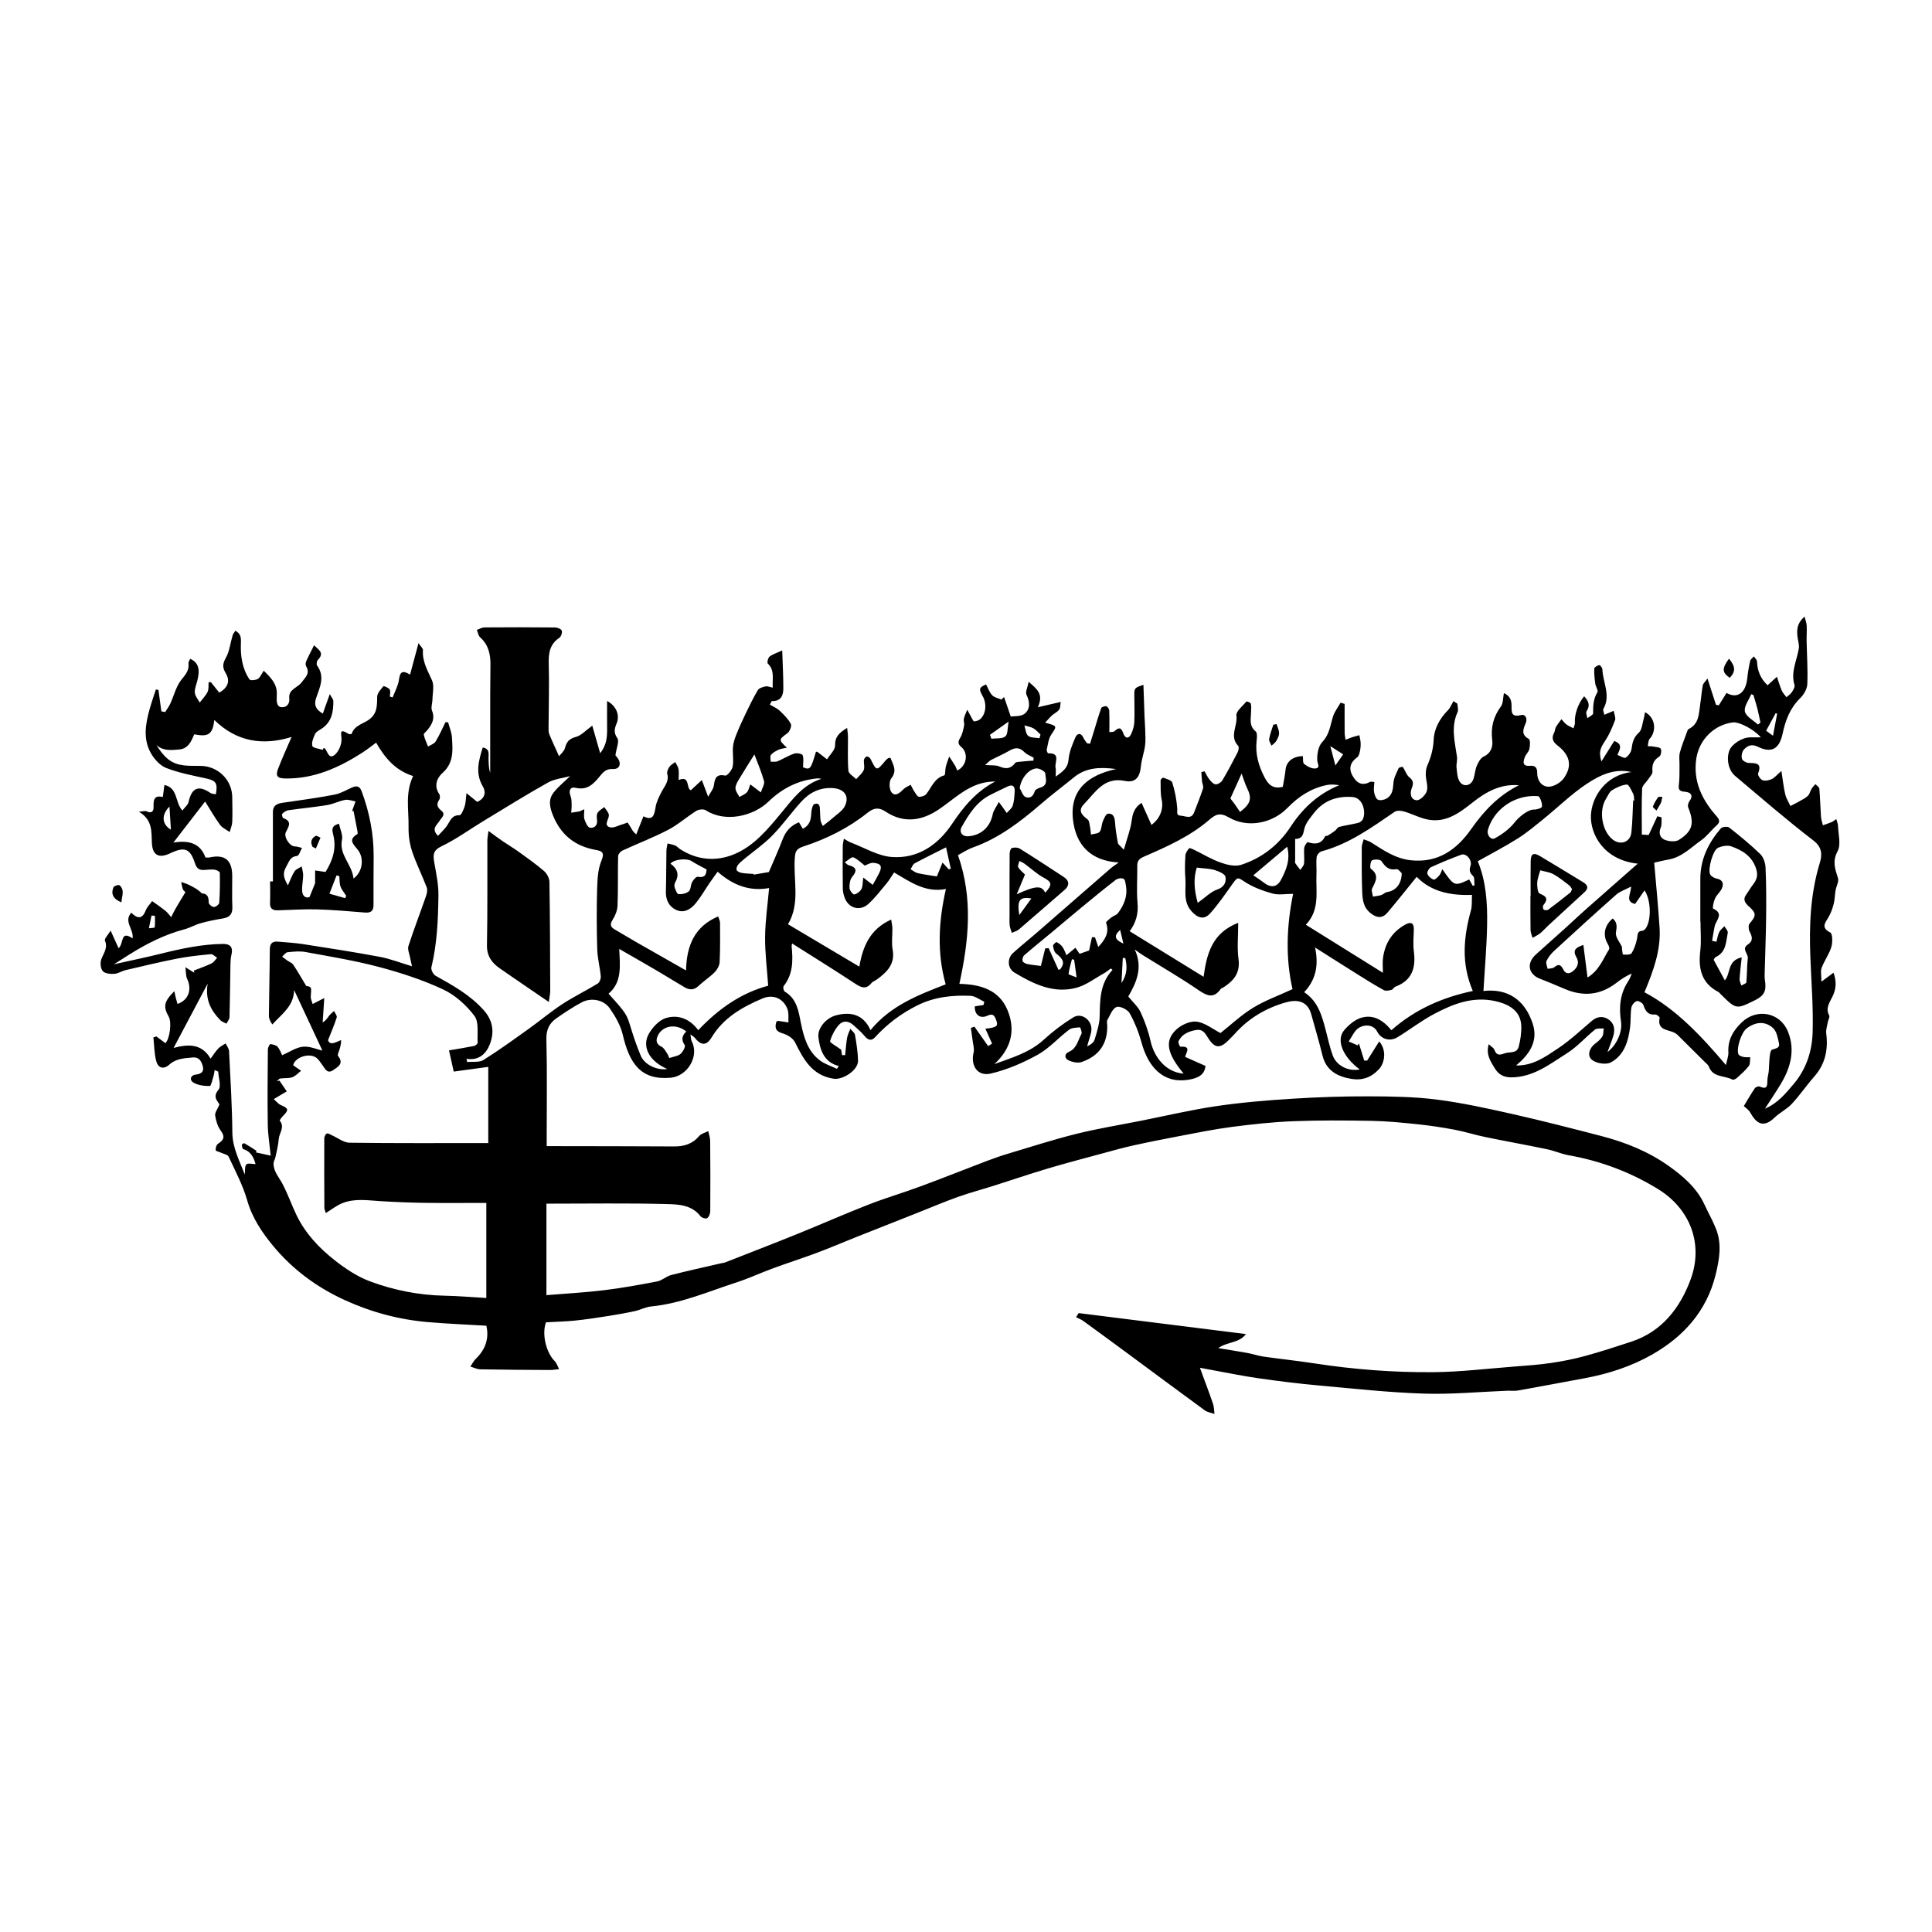 <?xml version="1.0" encoding="utf-8"?>
<!-- Generator: Adobe Illustrator 17.0.0, SVG Export Plug-In . SVG Version: 6.00 Build 0)  -->
<!DOCTYPE svg PUBLIC "-//W3C//DTD SVG 1.1//EN" "http://www.w3.org/Graphics/SVG/1.1/DTD/svg11.dtd">
<svg version="1.1" id="Calque_1" xmlns="http://www.w3.org/2000/svg" xmlns:xlink="http://www.w3.org/1999/xlink" x="0px" y="0px"
	 width="500px" height="500px" viewBox="0 0 500 500" enable-background="new 0 0 500 500" xml:space="preserve">
<g id="pYtMNo_1_">
	<g>
		<path d="M385.284,270.231c0.759,0.717,1.29,0.992,1.446,1.407c0.551,1.472,1.182,1.511,2.683,0.963
			c1.295-0.472,3.141,0.136,3.622-1.707c0.457-1.749,0.737-3.618,0.665-5.417c-0.139-3.462-2.535-5.416-6.549-6.35
			c-5.877-1.368-11.017,0.649-15.967,3.266c-3.304,1.747-6.294,4.077-9.496,6.031c-2.031,1.24-4.304,0.495-5.333-1.545
			c-0.705-1.399-2.764-2.031-4.696-0.867c-1.158,0.698-1.765,2.31-2.619,3.512c0.772,0.341,1.544,0.681,2.316,1.022
			c0.111-0.167,0.221-0.333,0.332-0.5c0.46,1.479,0.92,2.958,1.38,4.436c0.251-0.004,0.501-0.008,0.752-0.013
			c1.022-1.624,2.045-3.249,3.11-4.941c1.822,1.988,1.655,5.325-0.086,7.21c-1.947,2.107-4.324,2.956-7.143,2.473
			c-3.619-0.62-6.484-2.126-7.451-6.089c-0.866-3.548-1.914-7.052-2.886-10.574c-1.027-3.725-3.904-3.903-6.672-3.109
			c-5.125,1.47-9.577,4.116-13.155,8.134c-0.443,0.498-0.929,0.958-1.393,1.438c-2.412,2.497-3.805,2.358-5.601-0.559
			c-0.709-1.152-1.345-2.2-3.096-1.87c-1.947,0.367-3.559,1.088-4.453,2.887c-0.165,0.332,0.356,1.436,0.5,1.425
			c3.009-0.236,1.373,1.644,1.218,2.631c1.845,0.819,3.545,1.574,5.271,2.341c-0.224,2.131-1.656,3.173-4.596,3.603
			c-6.523,0.955-10.273-3.504-11.948-9.618c-0.726-2.65-1.763-5.278-3.105-7.664c-0.527-0.937-2.586-1.913-3.395-1.57
			c-1.08,0.458-1.666,2.159-2.366,3.383c-0.191,0.335-0.039,0.874-0.026,1.318c0.138,4.807-2.159,8.014-6.62,9.532
			c-1.003,0.341-2.454,0.031-3.454-0.469c-0.977-0.489-1.115-1.608,0.186-2.177c2.031-0.887,2.305-2.986,3.219-4.619
			c0.221-0.395-0.299-1.714-0.405-1.705c-0.96,0.079-2.107,0.088-2.816,0.625c-2.761,2.092-5.133,4.818-8.115,6.467
			c-3.799,2.101-7.931,3.888-12.139,4.867c-3.429,0.798-5.265-2.045-4.432-5.472c0.225-0.928-0.128-2.003-0.249-3.006
			c-0.134-1.112-0.306-2.219-0.461-3.329c0.304-0.113,0.608-0.226,0.913-0.339c1.145,1.624,2.291,3.247,3.557,5.042
			c0.242-0.156,0.685-0.441,1.015-0.653c-0.6-1.336-1.138-2.531-1.732-3.854c3.075-0.326,3.426-0.702,2.72-2.445
			c-0.417-1.029-0.856-1.541-2.155-0.929c-1.929,0.91-3.405-0.248-3.306-2.406c0.748-0.117,1.502-0.236,2.257-0.354
			c0.068-0.278,0.137-0.556,0.206-0.834c-1.186-0.537-2.355-1.487-3.562-1.539c-4.745-0.206-9.388,0.289-13.772,2.476
			c-4.178,2.084-7.801,4.799-10.934,8.241c-0.965,1.06-1.875,0.739-2.759-0.367c-0.805-1.007-1.852-1.822-2.796-2.717
			c-1.209-1.146-2.703-1.322-3.76-0.165c-1.076,1.179-1.875,2.734-2.335,4.263c-0.109,0.362,1.618,1.277,2.876,2.219
			c0.005,0.034,0.114,0.711,0.222,1.388c0.268,0.009,0.537,0.019,0.805,0.028c0.159-1.495,0.252-3.001,0.505-4.48
			c0.138-0.808,0.549-1.57,0.836-2.352c0.42,0.527,1.111,1.008,1.212,1.59c0.381,2.197,0.726,4.422,0.788,6.645
			c0.068,2.455-3.931,5.05-6.327,4.682c-5.607-0.861-7.794-5.04-10.004-9.451c-0.525-1.047-1.973-1.931-3.172-2.273
			c-1.91-0.545-2.1-1.532-1.612-3.071c0.222-0.077,0.368-0.18,0.497-0.163c0.871,0.116,1.739,0.257,2.607,0.391
			c-0.067-1.151,0.138-2.406-0.253-3.434c-1.076-2.831-3.759-3.92-6.48-2.761c-5.224,2.226-10.044,4.941-13.136,10.042
			c-1.386,2.286-2.765,2.168-4.448,0.055c-0.164-0.205-0.431-0.328-1.051-0.784c0.148,0.862,0.119,1.344,0.311,1.709
			c2.062,3.911-1.071,9.096-5.431,9.486c-7.6,0.681-10.618-3.495-12.4-11.143c-0.564-2.419-1.93-4.766-3.377-6.832
			c-1.566-2.236-4.825-2.82-7.23-1.538c-2.275,1.212-4.441,2.652-6.558,4.131c-1.83,1.279-2.656,2.937-2.594,5.416
			c0.211,8.449,0.08,16.907,0.079,25.361c0,0.655,0,1.309,0,2.31c2.239,0,4.288-0.004,6.337,0.001
			c8.897,0.021,17.794,0.03,26.69,0.076c2.549,0.013,4.719-0.646,6.434-2.699c0.528-0.632,1.554-0.848,2.351-1.254
			c0.172,0.821,0.487,1.641,0.495,2.464c0.054,6.08,0.07,12.16,0.025,18.24c-0.005,0.632-0.33,1.482-0.801,1.814
			c-0.319,0.225-1.409-0.083-1.716-0.486c-2.225-2.931-5.636-3.087-8.661-3.166c-10.286-0.269-20.583-0.103-31.225-0.103
			c0,7.75,0,15.568,0,23.675c4.878-0.403,9.874-0.668,14.83-1.267c4.644-0.561,9.261-1.398,13.856-2.286
			c1.255-0.243,2.333-1.327,3.589-1.65c4.327-1.112,8.697-2.059,13.051-3.067c0.286-0.066,0.593-0.067,0.862-0.172
			c6.233-2.444,12.479-4.854,18.685-7.364c6.18-2.5,12.28-5.202,18.489-7.626c4.442-1.734,9.033-3.081,13.508-4.736
			c5.723-2.116,11.391-4.383,17.095-6.552c1.787-0.679,3.595-1.316,5.425-1.864c5.903-1.764,11.774-3.667,17.747-5.155
			c5.482-1.366,11.079-2.268,16.627-3.369c6.543-1.299,13.051-2.846,19.643-3.816c6.519-0.959,13.114-1.496,19.695-1.914
			c6.572-0.418,13.169-0.632,19.755-0.613c5.85,0.017,11.747,0.1,17.536,0.838c6.606,0.842,13.151,2.285,19.658,3.751
			c7.737,1.743,15.422,3.727,23.099,5.722c6.168,1.603,12.107,4.021,17.262,7.681c3.657,2.597,7.262,5.637,9.268,9.965
			c0.98,2.116,2.138,4.158,2.998,6.319c1.584,3.978,0.876,7.985-0.114,11.98c-2.315,9.335-8.261,15.905-16.323,20.522
			c-5.418,3.103-11.407,5.047-17.599,6.189c-5.726,1.056-11.447,2.144-17.18,3.163c-0.934,0.166-1.92,0.027-2.881,0.065
			c-7.169,0.277-14.352,0.976-21.504,0.742c-9.062-0.297-18.107-1.279-27.146-2.103c-5.281-0.481-10.552-1.135-15.801-1.891
			c-4.197-0.604-8.356-1.477-12.531-2.231c-0.625-0.113-1.249-0.234-2.475-0.464c1.245,3.397,2.372,6.355,3.398,9.347
			c0.279,0.813,0.254,1.731,0.368,2.6c-0.849-0.305-1.827-0.432-2.527-0.942c-6.49-4.731-12.928-9.532-19.388-14.302
			c-3.979-2.937-7.963-5.867-11.967-8.77c-0.589-0.427-1.294-0.693-1.945-1.033c0.23-0.35,0.461-0.7,0.691-1.05
			c14.312,1.795,28.624,3.59,43.289,5.429c-1.883,2.451-4.893,1.945-7.157,3.636c2.546,0.421,5.097,0.811,7.634,1.274
			c1.371,0.25,2.704,0.727,4.079,0.923c4.36,0.621,8.744,1.075,13.095,1.746c10.219,1.574,20.513,2.374,30.828,2.282
			c7.003-0.062,13.999-0.917,20.996-1.457c3.148-0.243,6.307-0.457,9.427-0.915c2.974-0.437,5.945-1.024,8.844-1.815
			c4.04-1.102,8.03-2.399,12.009-3.712c7.943-2.622,12.617-8.799,15.307-16.068c3.421-9.243-0.162-18.278-8.271-23.322
			c-7.02-4.367-14.885-7.367-23.189-8.832c-1.946-0.343-3.799-1.186-5.739-1.589c-5.308-1.104-10.648-2.056-15.959-3.15
			c-2.653-0.546-5.247-1.386-7.907-1.887c-3.169-0.596-6.368-1.08-9.575-1.415c-3.966-0.414-7.95-0.811-11.933-0.882
			c-6.783-0.122-13.577-0.167-20.353,0.1c-5.297,0.209-10.591,0.796-15.852,1.48c-4.507,0.586-8.972,1.51-13.443,2.354
			c-4.042,0.763-8.078,1.565-12.094,2.455c-2.717,0.602-5.4,1.365-8.088,2.094c-4.661,1.265-9.337,2.484-13.965,3.864
			c-4.711,1.405-9.366,2.994-14.054,4.478c-3.07,0.972-6.191,1.792-9.22,2.877c-3.582,1.283-7.088,2.779-10.628,4.18
			c-5.246,2.076-10.496,4.14-15.737,6.226c-3.324,1.323-6.61,2.744-9.96,3.996c-3.828,1.43-7.723,2.678-11.559,4.087
			c-3.128,1.149-6.161,2.574-9.326,3.601c-7.304,2.369-14.399,5.485-22.17,6.248c-1.436,0.141-2.8,0.899-4.233,1.21
			c-2.295,0.498-4.612,0.906-6.932,1.27c-2.823,0.442-5.652,0.877-8.494,1.168c-2.495,0.256-5.011,0.308-7.528,0.451
			c-1.13,2.945-0.012,7.768,2.223,10.017c0.544,0.547,0.79,1.389,1.174,2.095c-0.791,0.081-1.582,0.235-2.372,0.231
			c-6.004-0.03-12.008-0.062-18.01-0.174c-0.865-0.016-1.722-0.464-2.583-0.711c0.464-0.68,0.829-1.462,1.41-2.021
			c2.564-2.47,3.458-5.389,2.72-8.555c-5.132-0.309-10.127-0.508-15.102-0.933c-7.528-0.643-14.708-2.569-21.617-5.733
			c-7.209-3.303-13.422-7.915-18.42-13.937c-2.871-3.459-5.442-7.246-6.749-11.821c-1.119-3.919-3.081-7.607-4.814-11.331
			c-0.25-0.537-1.301-0.706-1.989-1.032c-0.478-0.226-1.361-0.408-1.373-0.646c-0.029-0.554,0.194-1.384,0.606-1.65
			c1.448-0.936,1.934-1.753,0.737-3.375c-0.807-1.094-1.263-2.573-1.463-3.941c-0.113-0.769,0.613-1.661,1.111-2.861
			c-0.457-0.894-1.858-1.912-0.26-3.8c0.76-0.898,0.041-3.064-0.067-4.651c-0.009-0.134-0.47-0.238-0.919-0.448
			c-0.112,0.614-0.15,1.095-0.292,1.543c-0.289,0.913-0.622,2.573-0.959,2.578c-1.39,0.023-2.95-0.168-4.14-0.832
			c-1.276-0.712-0.838-1.993,0.508-2.125c1.482-0.145,2.148-0.86,1.841-2.038c-0.312-1.197-0.824-2.577-2.68-2.387
			c-2.132,0.218-4.208,0.235-5.992,1.836c-1.48,1.328-2.902,0.957-3.399-0.907c-0.523-1.966-0.515-4.074-0.739-6.12
			c0.256-0.086,0.512-0.171,0.769-0.257c0.787,0.585,1.574,1.17,2.35,1.747c1.167-1.216,1.657-5.449,0.853-6.857
			c-1.488-2.605-1.245-3.911,1.445-6.591c0.154,0.702,0.253,1.208,0.379,1.706c0.133,0.527,0.292,1.047,0.442,1.582
			c2.89-0.972,3.805-3.756,2.479-6.527c-0.327-0.683-0.246-1.56-0.436-2.973c1.239,0.774,1.77,1.106,2.302,1.438
			c-0.04-0.189-0.08-0.377-0.121-0.566c1.54-0.611,3.115-1.152,4.604-1.869c0.575-0.276,0.958-0.95,1.429-1.443
			c-0.547-0.329-1.125-0.983-1.636-0.934c-2.925,0.28-5.861,0.584-8.741,1.149c-4.458,0.874-8.879,1.942-13.304,2.978
			c-1,0.234-1.938,0.896-2.93,0.96c-1,0.064-2.369-0.054-2.954-0.677c-0.58-0.617-0.739-2.08-0.45-2.964
			c0.532-1.623,1.818-2.954,0.986-4.955c-0.204-0.489,0.805-1.483,1.463-2.594c0.816,1.804,1.389,3.073,2.066,4.571
			c1.425-1.291,0.377-4.758,3.621-2.561c0.345-2.423-2.381-4.307-0.346-6.647c1.512,1.535,2.813,1.788,3.734-0.562
			c0.351-0.895,1.102-1.632,1.671-2.442c1.164,0.846,2.36,1.653,3.479,2.555c0.552,0.445,0.963,1.064,1.438,1.605
			c0.405-0.779,0.782-1.575,1.222-2.335c0.789-1.361,1.615-2.7,2.481-4.141c-0.185-0.196-0.544-0.42-0.66-0.733
			c-0.221-0.6-0.303-1.251-0.442-1.881c0.594,0.207,1.212,0.365,1.779,0.632c1.308,0.617,2.591,1.286,3.554,2.304
			c0.794,0.077,1.838,0.171,1.791,2.39c-0.008,0.401,0.868,1.139,1.341,1.143c0.48,0.005,1.357-0.68,1.386-1.11
			c0.176-2.577,0.201-5.169,0.146-7.752c-0.006-0.287-0.815-0.737-1.291-0.795c-0.872-0.107-1.776-0.015-2.662,0.059
			c-1.279,0.108-2.011-0.309-2.447-1.646c-1.281-3.932-2.668-4.45-6.463-2.652c-2.879,1.364-4.552,0.547-4.716-2.666
			c-0.15-2.947,0.245-5.939-3.357-8.104c1.175-0.086,1.638-0.265,1.937-0.117c1.308,0.65,1.895,0.07,1.853-1.152
			c-0.059-1.734,0.123-3.091,2.397-2.53c0.155-1.169,0.275-2.078,0.413-3.126c3.582,0.816,2.664,4.442,4.645,6.617
			c0.618-0.822,1.444-1.451,1.612-2.224c0.798-3.665,2.575-4.423,5.674-2.308c0.364,0.248,0.913,0.224,1.382,0.328
			c0.528-2.933,0.004-3.552-2.615-4.12c-3.438-0.746-6.939-1.417-10.202-2.668c-1.592-0.611-3.075-2.252-3.967-3.797
			c-2.129-3.691-1.42-7.666-0.332-11.547c0.471-1.679,1.058-3.325,1.593-4.986c0.222,0.04,0.444,0.081,0.666,0.121
			c0.251,1.845,0.501,3.689,0.752,5.534c0.33,0.061,0.661,0.123,0.991,0.184c0.439-0.713,0.954-1.39,1.303-2.145
			c0.971-2.099,1.512-4.522,2.917-6.254c1.096-1.351,2.018-2.398,1.802-4.189c-0.045-0.374,0.277-0.793,0.431-1.196
			c2.152,0.933,2.666,2.71,1.826,5.808c-0.27,0.994-0.704,2.038-0.603,3.011c0.091,0.869,0.817,1.672,1.262,2.504
			c0.697-0.917,1.549-1.76,2.038-2.777c0.343-0.715,0.192-1.667,0.261-2.514c0.207,0.017,0.415,0.033,0.622,0.05
			c0.715,0.898,1.43,1.796,2.127,2.67c2.218-1.237,2.905-2.985,1.702-4.984c-0.884-1.469-0.88-2.442-0.004-3.993
			c0.979-1.733,1.183-3.898,1.768-5.862c0.116-0.39,0.429-0.722,0.718-1.187c1.374,0.826,1.485,1.644,1.421,3.244
			c-0.128,3.216,0.322,6.565,2.233,9.375c0.219,0.322,1.571,0.209,2.139-0.132c0.617-0.371,0.931-1.245,1.534-2.129
			c1.832,1.777,3.4,3.347,3.391,5.877c-0.001,0.371-0.011,0.742-0.023,1.112c-0.036,1.165,0.037,2.506,1.502,2.46
			c1.132-0.036,1.904-0.928,1.746-2.35c-0.254-2.28,2.155-2.675,3.18-4.07c1.003-1.364,2.269-2.292,1.193-4.161
			c-0.187-0.325-0.173-0.907-0.015-1.264c0.614-1.381,1.324-2.718,2.065-4.205c1.007,1.122,2.866,1.895,0.954,3.834
			c-0.28,0.284-0.395,1.143-0.179,1.437c2.123,2.889,0.686,5.649-0.246,8.399c-0.56,1.653-0.256,2.872,1.722,4.026
			c0.574-1.596,1.1-3.062,1.815-5.05c0.471,0.908,0.913,1.369,0.916,1.832c0.02,2.866-0.478,5.539-3.187,7.229
			c-0.562,0.35-1.284,0.709-1.527,1.246c-0.447,0.985-0.979,2.217-0.719,3.131c0.155,0.545,1.75,0.68,2.698,1
			c0.075-0.168,0.15-0.336,0.226-0.504c0.126,0.067,0.292,0.102,0.373,0.205c0.661,0.84,0.993,2.77,2.437,1.634
			c1.021-0.804,1.762-2.519,1.812-3.857c0.059-1.579-0.852-3.271,1.823-1.614c0.204,0.126,0.782,0.081,0.809-0.004
			c0.654-2.074,2.743-2.54,4.23-3.515c2.415-1.583,2.334-3.695,2.371-6.082c0.014-0.935,0.936-1.903,1.604-2.727
			c0.095-0.117,1.317,0.364,1.621,0.828c0.29,0.442,0.062,1.223,0.062,1.855c0.237,0.071,0.474,0.142,0.71,0.212
			c0.564-1.489,1.391-2.939,1.623-4.478c0.268-1.779,0.594-2.839,2.894-1.43c0.73-2.724,1.373-5.123,2.183-8.145
			c0.675,0.996,1.178,1.394,1.15,1.751c-0.228,2.948,1.194,5.307,2.339,7.859c0.636,1.416,0.143,3.349,0.116,5.049
			c-0.015,0.946-0.437,2.021-0.116,2.809c0.845,2.073-0.005,3.564-1.211,5.051c-0.327,0.402-0.984,0.879-0.916,1.197
			c0.226,1.046,0.716,2.035,1.105,3.046c0.666-0.419,1.581-0.686,1.951-1.288c0.98-1.594,1.725-3.333,2.564-5.015
			c0.228,0.013,0.457,0.026,0.685,0.039c0.344,1.303,0.908,2.593,0.987,3.912c0.197,3.286,0.536,6.548-2.442,9.188
			c-1.419,1.258-2.298,3.322-0.858,5.439c0.237,0.348,0.256,1.125,0.024,1.46c-0.807,1.168-0.563,1.986,0.489,2.817
			c1.292,1.022,0.137,1.774-0.368,2.607c-0.683,1.125-2.342,2.111-0.452,3.942c0.88-0.987,1.828-1.808,2.462-2.825
			c0.767-1.23,1.189-2.562,3.116-2.494c0.427,0.015,1.049-1.464,1.327-2.336c0.292-0.914,0.279-1.926,0.46-3.385
			c1.21,0.986,1.978,1.612,2.775,2.262c1.97-0.851,2.37-2.457,1.458-4.007c-2.003-3.401-1.09-6.634-0.023-10.066
			c1.945,0.342,1.463,1.788,1.504,2.924c0.044,1.207,0.01,2.417,0.429,3.609c0-4.171-0.005-8.341,0.001-12.512
			c0.008-5.116-0.017-10.232,0.059-15.347c0.041-2.774-0.484-5.239-2.665-7.194c-0.475-0.426-0.579-1.267-0.853-1.917
			c0.658-0.225,1.314-0.64,1.974-0.645c6.081-0.047,12.162-0.048,18.242,0.014c0.623,0.006,1.594,0.375,1.765,0.82
			c0.187,0.487-0.174,1.549-0.634,1.858c-2.481,1.666-2.822,3.972-2.743,6.745c0.156,5.481-0.022,10.97-0.046,16.457
			c-0.003,0.578-0.032,1.211,0.178,1.725c0.726,1.779,1.553,3.516,2.545,5.721c0.474-0.633,1.321-1.308,1.536-2.146
			c0.414-1.612,1.12-2.411,2.843-2.86c1.362-0.354,2.477-1.658,4.212-2.908c0.721,2.517,1.338,4.673,2.04,7.123
			c1.726-2.108,1.826-4.314,1.801-6.568c-0.025-2.257-0.006-4.515-0.006-6.949c2.4,1.294,3.338,3.676,2.487,5.767
			c-0.54,1.326-0.87,2.383,0.163,3.862c0.569,0.813-0.238,2.588-0.496,4.44c-0.095-0.114,0.25,0.258,0.545,0.665
			c1.1,1.52,0.572,2.986-1.258,2.887c-1.656-0.09-2.412,0.764-3.262,1.796c-1.622,1.97-3.222,3.794-6.284,3.069
			c-1.465-0.347-1.917,0.713-1.32,2.232c0.269,0.685,0.232,1.507,0.254,2.268c0.019,0.641-0.076,1.286-0.12,1.928
			c0.682-0.099,1.367-0.176,2.043-0.307c0.277-0.054,0.532-0.224,1.347-0.585c0,1.079-0.187,1.92,0.048,2.62
			c0.277,0.826,0.825,2.057,1.425,2.165c0.944,0.17,1.989-0.451,1.833-1.881c-0.071-0.652-0.169-1.452,0.131-1.954
			c0.374-0.627,1.146-1.016,1.745-1.507c0.421,0.713,1.184,1.427,1.184,2.14c0,1.063-1.389,2.478,0.15,3.057
			c0.97,0.365,2.401-0.492,3.623-0.809c0.206-0.053,0.401-0.15,1.058-0.402c0.233,0.357,0.581,0.837,0.872,1.35
			c0.283,0.501,0.507,1.036,1.38,1.74c0.604-1.52,1.208-3.04,1.862-4.685c2.449,1.244,2.813-0.294,3.139-2.35
			c0.221-1.394,0.919-2.748,1.581-4.028c0.756-1.463,1.983-2.691,1.438-4.612c-0.151-0.532,0.231-1.334,0.592-1.857
			c0.346-0.501,0.982-0.801,1.491-1.19c0.289,0.603,0.722,1.182,0.833,1.817c0.145,0.83,0.036,1.705,0.036,2.831
			c3.048-1.286,1.861,2.176,3.155,2.642c1.03-0.953,1.938-1.793,2.846-2.633c0.449,1.184,0.898,2.367,1.638,4.317
			c0.7-1.295,1.32-1.99,1.444-2.764c0.282-1.766,0.452-3.237,2.97-2.708c0.489,0.103,1.756-1.411,1.925-2.317
			c0.306-1.642-0.058-3.398,0.079-5.088c0.09-1.109,0.478-2.222,0.895-3.269c0.715-1.795,1.518-3.559,2.358-5.301
			c1.004-2.082,2.002-4.176,3.189-6.153c0.325-0.54,1.293-0.804,2.016-0.957c0.513-0.108,1.11,0.183,1.837,0.33
			c-0.147-2.275,0.58-4.455-1.272-6.239c-0.239-0.23,0.045-1.477,0.448-1.8c0.779-0.622,1.816-0.919,3.275-1.596
			c0.111,3.385,0.301,6.635,0.289,9.884c-0.006,1.744-0.594,3.295-3.007,3.228c-0.157,0.301-0.314,0.603-0.471,0.904
			c0.856,0.52,1.826,0.917,2.542,1.588c1.083,1.015,2.183,2.114,2.875,3.394c0.28,0.518-0.252,1.933-0.839,2.378
			c-2.319,1.757-2.382,1.675-0.184,3.801c-0.868,0.196-1.545,0.237-2.115,0.505c-0.732,0.344-1.522,0.756-2.009,1.362
			c-0.292,0.364-0.055,1.154-0.056,1.752c0.602-0.031,1.269,0.095,1.793-0.122c1.455-0.604,2.806-1.482,4.29-1.979
			c0.648-0.217,2.041,0.037,2.184,0.417c0.33,0.884,0.105,1.975,0.105,3.132c1.823,0.725,2.006,0.533,3.335-4.02
			c0.142,0.016,0.32-0.014,0.419,0.061c0.826,0.621,1.638,1.262,2.454,1.897c0.738-1.201,2.102-2.414,2.08-3.601
			c-0.043-2.299,1.144-3.322,3.12-4.528c0.089,0.904,0.206,1.574,0.212,2.245c0.025,2.95-0.126,5.912,0.117,8.842
			c0.064,0.771,1.309,1.445,2.011,2.163c0.672-0.771,1.565-1.447,1.948-2.342c0.319-0.745-0.033-1.754,0.062-2.63
			c0.037-0.338,0.455-0.835,0.759-0.884c0.286-0.046,0.802,0.329,0.959,0.646c1.57,3.171,1.553,3.177,3.854,0.416
			c0.186-0.223,0.411-0.422,0.645-0.595c0.106-0.079,0.279-0.069,0.624-0.143c0.663,1.753,1.862,3.274,0.21,5.377
			c-0.6,0.764-0.521,2.873,0.12,3.616c1.034,1.198,2.191-0.011,3.132-0.911c0.492-0.47,1.18-0.734,1.779-1.091
			c0.323,0.596,0.606,1.22,0.982,1.781c0.338,0.504,0.747,1.285,1.18,1.324c0.628,0.056,1.542-0.26,1.92-0.742
			c1.377-1.757,2.072-4.096,4.632-4.8c0.302-0.083,0.191-1.459,0.382-2.207c0.231-0.904,0.579-1.777,0.876-2.664
			c0.5,0.762,1.022,1.511,1.49,2.292c0.248,0.413,0.403,0.882,0.6,1.327c2.443-1.132,2.987-4.463,1.063-6.075
			c-0.977-0.818-0.871-1.432-0.269-2.442c0.545-0.914,0.761-2.052,0.986-3.119c0.117-0.555-0.196-1.202-0.073-1.753
			c0.181-0.807,0.579-1.566,0.884-2.346c0.367,0.683,0.721,1.372,1.104,2.045c0.203,0.357,0.472,0.983,0.682,0.971
			c0.536-0.03,1.168-0.224,1.562-0.576c1.518-1.358,1.753-3.987,0.63-5.98c-1.045-1.855-0.931-2.198,0.884-3.008
			c0.524,0.965,0.882,2.06,1.601,2.811c0.566,0.591,1.576,0.758,2.389,1.113c0.225-0.223,0.451-0.445,0.676-0.668
			c0.505,1.476,1.011,2.953,1.732,5.059c0.85-0.147,2.627,0.051,3.599-0.74c1.453-1.183,1.385-3.022,0.48-4.878
			c-0.356-0.731,0.287-1.949,0.554-3.364c2.233,1.899,3.921,3.238,2.37,6.576c1.811-0.42,2.973-0.689,4.136-0.959
			c0.595-0.138,1.189-0.279,1.783-0.418c-0.114,0.669-0.039,1.469-0.39,1.972c-0.439,0.629-1.261,0.977-1.856,1.514
			c-0.574,0.518-1.07,1.124-1.775,1.876c3.222,0.903,3.094,0.818,1.552,3.142c-0.708,1.068-0.84,2.535-1.145,3.842
			c-0.067,0.289,0.253,0.964,0.374,0.959c3.405-0.144,1.582,2.384,1.92,3.767c0.131,0.535,0.021,1.129,0.021,2.26
			c1.817-1.332,3.126-2.156,3.323-4.369c0.176-1.973,0.976-3.94,1.78-5.789c0.458-1.053,1.418-1.323,2.075,0.102
			c0.237,0.514,0.628,0.957,0.949,1.433c0.255,0.036,0.51,0.071,0.765,0.107c0.351-1.132,0.702-2.264,1.052-3.396
			c0.599-1.944,1.15-3.905,1.844-5.815c0.109-0.301,0.911-0.569,1.308-0.478c0.332,0.076,0.747,0.689,0.764,1.08
			c0.081,1.816,0.036,3.638,0.036,5.609c0.623-0.089,1.085-0.014,1.295-0.21c1.086-1.012,1.735-1.156,2.32,0.54
			c0.476,1.383,1.474,1.477,2.099,0.004c0.392-0.924,0.702-1.951,0.742-2.944c0.097-2.355,0.01-4.717-0.001-7.077
			c-0.008-1.676,0.123-1.844,2.357-2.548c0.1,2.882,0.191,5.648,0.296,8.414c0.041,1.078,0.144,2.154,0.166,3.232
			c0.027,1.368,0.142,2.755-0.038,4.1c-0.238,1.774-0.899,3.498-1.066,5.273c-0.271,2.878-1.402,4.407-4.181,3.84
			c-5.379-1.097-7.605,2.961-10.452,5.885c-1.575,1.617-1.066,2.648,0.835,4.088c0.448,0.339,0.477,1.278,0.62,1.957
			c0.135,0.641,0.166,1.304,0.243,1.957c0.776-0.224,1.848-0.215,2.256-0.73c0.534-0.675,0.451-1.803,0.806-2.665
			c0.311-0.754,0.793-1.94,1.316-2.006c1.347-0.169,1.762,0.874,1.847,2.178c0.118,1.814,0.415,3.623,0.751,5.413
			c0.077,0.412,0.626,0.735,1.537,1.734c0.799-2.845,1.696-5.127,2.021-7.488c0.257-1.867,0.659-3.387,2.561-4.647
			c0.889,1.981,1.704,3.796,2.561,5.704c2.359-1.686,3.134-4.322,2.657-6.472c-0.363-1.633-0.262-3.376-0.286-5.071
			c-0.003-0.236,0.562-0.729,0.688-0.677c0.835,0.347,2.139,0.649,2.331,1.265c0.666,2.14,1.104,4.388,1.284,6.623
			c0.074,0.913-0.365,1.898,0.914,1.951c1.177,0.048,2.723,1.045,3.453-0.843c0.797-2.063,1.628-4.117,2.31-6.219
			c0.172-0.529-0.2-1.221-0.268-1.844c-0.086-0.792-0.116-1.589-0.171-2.385c0.28-0.064,0.56-0.129,0.84-0.193
			c0.412,0.716,0.749,1.493,1.26,2.128c0.426,0.53,1.039,1.209,1.604,1.243c0.57,0.034,1.42-0.503,1.736-1.035
			c1.406-2.363,2.696-4.798,3.949-7.247c0.244-0.476,0.409-1.393,0.149-1.664c-2.377-2.474-0.078-5.247-0.466-7.865
			c-0.158-1.07,1.616-2.448,2.589-3.621c0.077-0.093,1.033,0.241,1.121,0.521c0.19,0.607,0.099,1.308,0.094,1.971
			c-0.014,1.83-0.657,3.733,1.179,5.247c0.439,0.363,0.347,1.559,0.255,2.344c-0.4,3.43,0.491,6.578,2.058,9.55
			c0.881,1.672,2.039,3.139,4.711,2.436c0.227-1.373,0.566-2.912,0.719-4.469c0.198-2.019,1.913-3.466,4.47-3.462
			c0.095,0.685-0.06,1.725,0.344,2.033c0.821,0.625,2.001,1.274,2.929,1.149c1.357-0.184,0.503-1.195,0.455-2.1
			c-0.084-1.598,0.288-3.697,1.319-4.772c1.87-1.949,2.043-4.293,2.762-6.572c0.401-1.27,1.29-2.386,1.959-3.571
			c0.348,0.104,0.696,0.208,1.044,0.313c0,2.517-0.015,5.034,0.011,7.551c0.006,0.58,0.154,1.158,0.236,1.737
			c0.547-0.218,1.085-0.462,1.643-0.647c0.635-0.21,1.287-0.365,1.932-0.545c0.115,0.673,0.297,1.342,0.325,2.018
			c0.028,0.687-0.027,1.395-0.174,2.066c-0.124,0.569-0.274,1.312-0.681,1.609c-1.775,1.293-2.342,2.824-1.245,4.792
			c1.033,1.853,2.431,2.768,4.562,1.587c0.213-0.118,0.568,0.021,1.09,0.057c-0.041,0.901-0.22,1.774-0.075,2.589
			c0.128,0.719,0.456,1.707,0.991,1.966c0.581,0.282,1.627,0.07,2.254-0.296c1.503-0.879,1.656-2.398,1.77-4.045
			c0.09-1.289,0.784-2.554,1.326-3.779c0.107-0.242,1.016-0.443,1.092-0.335c0.608,0.859,0.913,2.035,1.681,2.656
			c1.105,0.893,1.126,1.591,0.634,2.828c-0.514,1.295-0.317,3.03,1.311,3.12c0.858,0.048,2.275-1.363,2.591-2.379
			c0.377-1.215-0.224-2.71-0.265-4.087c-0.024-0.82,0.047-1.722,0.369-2.458c0.951-2.174,1.565-4.3,1.673-6.773
			c0.123-2.817,1.558-5.43,3.647-7.554c0.641-0.652,0.991-1.589,1.475-2.395c0.335,0.216,0.669,0.432,1.004,0.647
			c0.033,0.739,0.331,1.601,0.056,2.198c-1.774,3.85-0.705,7.68-0.154,11.538c0.131,0.914-0.211,1.891-0.112,2.815
			c0.132,1.234,0.18,2.638,0.808,3.621c0.976,1.528,2.976,1.081,3.564-0.671c0.373-1.113,0.417-2.349,0.873-3.417
			c0.389-0.909,0.985-2.034,1.79-2.398c1.951-0.883,2.401-2.67,2.206-4.187c-0.427-3.332,0.288-6.118,2.256-8.795
			c0.602-0.818,0.501-2.152,0.759-3.434c1.624,0.74,1.977,1.882,1.982,3.299c0.005,1.516-0.139,3.05,2.384,2.398
			c1.276-0.33,1.767,0.926,1.283,2.079c-0.67,1.593-1.277,2.957,0.804,4.098c0.413,0.226,0.321,1.737,0.136,2.584
			c-0.165,0.755-0.886,1.37-1.175,2.119c-0.478,1.234-0.656,2.423,1.35,2.241c1.317-0.12,1.883,0.49,1.854,1.826
			c-0.044,1.993,1.173,3.548,2.906,3.583c1.326,0.027,3.124-1.016,3.937-2.143c2.333-3.233,1.656-6.024-1.613-8.554
			c-1.134-0.878-1.63-1.868-0.851-3.259c0.244-0.435,0.209-1.028,0.456-1.461c0.413-0.722,0.95-1.374,1.434-2.055
			c0.439,0.469,0.824,1.009,1.33,1.386c0.542,0.404,1.198,0.655,1.804,0.973c0.127-0.516,0.397-1.044,0.354-1.546
			c-0.163-1.914,0.851-4.969,2.401-6.734c1.107,1.187,1.648,2.319,0.612,3.89c-0.251,0.381,0.126,1.177,0.214,1.782
			c0.522-0.422,1.493-0.847,1.49-1.264c-0.015-1.916,0.037-3.714,1.103-5.449c0.283-0.46-0.45-1.477-0.556-2.259
			c-0.173-1.281-0.31-2.584-0.246-3.868c0.017-0.348,0.776-0.796,1.264-0.915c0.192-0.047,0.817,0.676,0.829,1.061
			c0.102,3.417,2.253,6.786,0.263,10.275c-0.181,0.317,0.131,0.914,0.24,1.53c0.847-0.356,1.484-0.625,2.427-1.022
			c0.154,0.939,0.58,1.807,0.345,2.423c-0.7,1.843-1.477,3.709-2.564,5.339c-1.273,1.911-1.695,2.906-0.955,5.336
			c1.224-1.958,2.277-3.64,3.311-5.293c2.288,0.817,1.473,2.129,0.821,3.609c0.8,0.288,1.757,0.946,2.138,0.702
			c0.704-0.451,1.399-1.384,1.51-2.196c0.226-1.653,0.493-3.019,1.889-4.264c0.839-0.748,0.904-2.378,1.279-3.624
			c0.157-0.52,0.215-1.069,0.332-1.679c2.352,1.209,3.016,4.104,1.652,6.324c-0.193,0.314-0.538,0.56-0.65,0.892
			c-0.17,0.504-0.198,1.056-0.286,1.588c0.476,0.024,0.964-0.008,1.427,0.084c0.688,0.136,1.73,0.174,1.94,0.595
			c0.254,0.507,0.028,1.753-0.397,2.011c-1.554,0.944-1.907,2.164-1.761,3.869c0.053,0.622-0.668,1.328-1.079,1.968
			c-0.535,0.833-1.56,1.619-1.597,2.46c-0.173,3.889-0.076,7.791-0.076,11.875c0.416,0.027,1.117,0.072,1.767,0.113
			c0.794-1.711,1.522-3.282,2.251-4.853c0.363,0.093,0.726,0.186,1.09,0.279c-0.055,0.882,0.112,1.857-0.211,2.626
			c-0.62,1.473-0.184,2.705,1.028,3.19c1.08,0.432,2.771,0.594,3.658,0.031c3.623-2.297,4.061-4.354,2.421-8.402
			c-0.17-0.419-0.019-1.157,0.265-1.537c1.224-1.642,0.326-2.43-1.166-2.525c-1.952-0.125-1.566-1.201-1.453-2.444
			c0.14-1.534,0.075-3.088,0.098-4.633c0.015-1.012-0.16-2.072,0.085-3.025c0.439-1.709,1.121-3.356,1.723-5.021
			c0.145-0.4,0.277-0.968,0.583-1.121c2.758-1.375,2.602-4.055,2.979-6.487c0.248-1.599,0.362-3.22,0.654-4.81
			c0.086-0.47,0.576-0.865,1.217-1.768c0.85,2.627,1.522,4.706,2.194,6.784c0.244,0.054,0.488,0.107,0.732,0.161
			c0.668-1.07,1.335-2.141,2.002-3.209c2.805,1.592,4.985-0.017,5.369-3.766c0.155-1.512,0.409-3.021,0.745-4.503
			c0.102-0.448,0.629-0.8,0.962-1.196c0.286,0.449,0.801,0.889,0.819,1.348c0.095,2.391,0.896,4.403,2.731,6.132
			c0.752-0.685,1.386-1.263,2.414-2.199c0.485,1.401,0.808,2.549,1.284,3.63c0.269,0.611,0.791,1.111,1.198,1.661
			c0.478-0.442,1.057-0.818,1.406-1.346c0.355-0.536,0.815-1.323,0.661-1.826c-1.03-3.364,0.634-6.348,1.129-9.494
			c0.109-0.693-0.09-1.448-0.215-2.163c-0.363-2.086-0.533-4.111,1.694-6.027c0.238,0.958,0.52,1.635,0.554,2.325
			c0.065,1.321-0.047,2.649-0.022,3.973c0.072,3.726,0.341,7.458,0.178,11.172c-0.055,1.254-0.908,2.729-1.846,3.641
			c-2.622,2.55-3.81,5.724-4.535,9.137c-0.851,4.007-2.847,5.186-6.484,3.402c-1.558-0.764-2.649-0.224-3.539,0.747
			c-0.495,0.54-0.715,1.675-0.515,2.39c0.143,0.512,1.188,1.084,1.832,1.086c1.94,0.007,3.362,0.108,2.356,2.707
			c-0.158,0.408,0.582,1.549,1.127,1.747c0.686,0.25,1.677,0.053,2.391-0.271c0.732-0.333,1.288-1.053,2.509-2.116
			c0.391,2.462,0.579,4.3,1.005,6.082c0.249,1.043,0.875,1.996,1.331,2.989c0.783-0.409,1.579-0.794,2.345-1.232
			c0.751-0.43,1.571-0.812,2.174-1.405c0.462-0.453,0.592-1.227,0.948-1.812c0.269-0.443,0.661-0.811,0.998-1.213
			c0.355,0.39,0.982,0.756,1.019,1.174c0.212,2.407,0.253,4.828,0.423,7.239c0.053,0.757,0.328,1.499,0.501,2.248
			c0.76-0.277,1.53-0.531,2.277-0.842c0.325-0.135,0.603-0.387,1.183-0.773c0.193,0.707,0.436,1.211,0.45,1.721
			c0.061,2.223,0.82,4.86-0.104,6.576c-1.428,2.65-0.656,4.618,0.096,6.983c0.282,0.887-0.442,2.07-0.624,3.133
			c-0.203,1.186-0.192,2.418-0.494,3.573c-0.315,1.206-0.745,2.433-1.389,3.491c-0.916,1.506-1.879,2.641,0.515,3.88
			c0.607,0.314,0.627,2.578,0.27,3.749c-0.571,1.876-1.811,3.538-2.508,5.389c-0.33,0.877-0.057,1.981-0.057,3.58
			c1.382-1.025,2.158-1.6,3.131-2.321c0.805,2.248,0.704,4.172-0.243,6.126c-0.748,1.545-1.907,3.03-0.869,4.964
			c0.201,0.375-0.249,1.08-0.349,1.642c-0.176,0.989-0.547,2.014-0.426,2.972c0.531,4.206-0.244,7.955-3.131,11.221
			c-2.007,2.27-3.714,4.811-5.777,7.025c-1.279,1.374-3.093,2.236-4.455,3.549c-2.95,2.843-4.764,1.491-6.379-1.426
			c-0.335-0.605-1.022-1.015-1.587-1.552c0.994-1.637,1.866-3.17,2.855-4.623c0.209-0.307,0.955-0.571,1.265-0.432
			c2.233,0.995,1.901-0.593,1.994-1.852c0.054-0.739,0.28-1.464,0.346-2.203c0.107-1.213,0.094-2.439,0.234-3.647
			c0.076-0.649,0.206-1.671,0.592-1.827c0.892-0.359,2.099-0.343,1.811-1.674c-0.297-1.368-0.589-3.049-1.517-3.906
			c-2.056-1.898-4.544-1.671-6.852,0.075c-1.366,1.033-2.74,5.171-2.104,6.702c0.147,0.353,0.831,0.572,1.306,0.677
			c0.553,0.122,1.149,0.052,1.727,0.065c-0.099,0.763,0.054,1.717-0.349,2.251c-0.872,1.155-2.005,2.123-3.086,3.106
			c-0.297,0.27-0.928,0.577-1.169,0.443c-2.021-1.128-5.034-0.461-6.098-3.357c-0.166-0.452-0.642-0.803-1.008-1.168
			c-2.348-2.348-4.699-4.693-7.068-7.019c-0.307-0.302-0.703-0.55-1.103-0.715c-1.737-0.718-4.234-0.667-3.552-3.743
			c0.045-0.205-0.774-0.886-1.146-0.852c-1.897,0.175-2.55-0.892-3.07-2.462c-0.168-0.507-1.282-1.151-1.726-1.006
			c-0.602,0.196-1.284,1.043-1.387,1.697c-0.263,1.667-0.116,3.396-0.329,5.075c-0.47,3.692-1.557,7.287-5.027,9.11
			c-1.224,0.643-3.74,0.235-4.848-0.681c-1.245-1.03-0.765-2.975,0.812-4.171c0.703-0.533,1.429-1.137,1.874-1.873
			c0.342-0.565,0.262-1.385,0.37-2.092c-0.765,0.086-1.75-0.103-2.257,0.304c-2.472,1.98-4.603,4.458-7.253,6.128
			c-4.428,2.79-8.647,6.186-14.368,6.244c-2.112,0.021-3.454-0.854-4.369-2.428C385.823,274.724,384.487,273.015,385.284,270.231z
			 M116.201,271.836c2.529-0.433,4.524-0.739,6.5-1.144c0.363-0.075,0.936-0.569,0.918-0.838c-0.155-2.363,0.384-5.327-0.834-6.941
			c-2.1-2.782-4.998-5.4-8.132-6.863c-5.278-2.465-10.917-4.297-16.564-5.796c-6.242-1.657-12.652-2.698-19.014-3.872
			c-1.502-0.277-3.115-0.108-4.655,0.058c-0.505,0.054-0.943,0.744-1.411,1.143c0.444,0.333,0.88,0.677,1.333,0.996
			c0.514,0.362,1.211,0.589,1.536,1.071c1.097,1.628,2.063,3.343,3.371,5.506c1.411,0.25,1.366,0.247,1.18,2.734
			c-0.046,0.615,0.299,1.259,0.48,1.95c1.002-0.515,1.692-0.869,3.015-1.548c-0.166,2.497-0.292,4.401-0.418,6.305
			c0.908-0.508,1.221-1.153,1.65-1.707c0.363-0.469,0.86-0.834,1.298-1.244c0.25,0.557,0.829,1.216,0.693,1.654
			c-0.574,1.849-1.36,3.631-2.256,5.915c0.548,1.405,1.834,0.604,3.38-0.049c0.043,0.852-0.157,1.559-0.348,2.269
			c-0.169,0.629-0.675,1.544-0.431,1.846c1.618,2.002-0.084,2.853-1.275,3.673c-1.603,1.104-2.128-0.505-2.867-1.439
			c-0.454-0.574-0.825-1.251-1.382-1.697c-1.872-1.503-5.686-0.194-6.094,1.876c0.724,0.501,1.389,0.962,2.054,1.422
			c-0.757,0.577-1.436,1.376-2.291,1.673c-0.965,0.336-2.096,0.168-3.136,0.333c-0.314,0.05-0.567,0.481-0.848,0.738
			c0.221-0.067,0.442-0.134,0.664-0.201c0.632,0.93,1.264,1.859,1.896,2.789c-1.12,0.667-2.241,1.334-3.361,2.001
			c1.174,1.176,1.469,1.387,1.795,1.526c2.083,0.889,2.148,1.245,0.571,2.864c-0.344,0.353-0.904,1.078-0.818,1.181
			c1.392,1.688-0.148,3.198-0.261,4.765c-0.116,1.598-0.543,3.176-0.87,4.756c-0.11,0.532-0.478,1.04-0.48,1.559
			c-0.008,2.081,1.396,3.548,2.306,5.26c1.381,2.599,2.347,5.415,3.623,8.074c2.305,4.804,5.922,8.605,10.032,11.823
			c2.757,2.159,5.827,4.181,9.082,5.384c6.155,2.275,12.602,3.556,19.235,3.684c3.584,0.07,7.163,0.386,10.794,0.594
			c0-8.401,0-16.432,0-24.606c-5.421,0-10.677,0.055-15.932-0.018c-3.814-0.053-7.629-0.208-11.436-0.441
			c-3.351-0.205-6.733-0.769-9.952,0.548c-1.458,0.596-2.738,1.626-4.217,2.532c-0.157-0.539-0.377-0.947-0.379-1.357
			c-0.033-6.004-0.05-12.009-0.017-18.013c0.002-0.428,0.342-1.11,0.669-1.212c0.367-0.114,0.903,0.284,1.355,0.482
			c1.499,0.657,2.986,1.879,4.491,1.899c11.88,0.158,23.764,0.088,35.923,0.088c0-6.268,0-12.866,0-19.715
			c-2.826,0.386-5.759,0.786-8.938,1.22C116.994,275.386,116.615,273.688,116.201,271.836z M106.628,250.074
			c-0.221-0.99-0.379-1.598-0.489-2.215c-0.182-1.017-0.716-2.163-0.433-3.039c1.393-4.311,3.03-8.543,4.517-12.825
			c0.25-0.721,0.471-1.658,0.222-2.312c-1.2-3.159-2.744-6.195-3.806-9.395c-0.655-1.973-0.942-4.165-0.904-6.25
			c0.08-4.377-0.935-8.842,1.182-13.196c-4.719-1.491-7.385-4.836-9.575-8.645c-1.174,0.857-2.312,1.78-3.537,2.566
			c-6.091,3.906-12.529,6.819-19.971,6.709c-2.086-0.031-2.59-0.642-1.842-2.582c1.047-2.719,2.273-5.369,3.474-8.167
			c-7.435,2.313-14.204,1.276-19.997-4.392c-0.455,3.719-1.493,4.435-5.197,3.714c-0.779,1.806-1.528,3.721-3.934,3.926
			c-2.014,0.172-4.049,0.432-5.849-1.138c0.861,1.403,1.818,2.672,3.017,3.641c2.486,2.007,5.534,1.687,8.474,1.741
			c4.495,0.083,8.085,3.668,8.122,8.085c0.018,2.14,0.091,4.284,0.003,6.42c-0.036,0.878-0.433,1.741-0.665,2.611
			c-0.849-0.615-1.916-1.072-2.504-1.878c-1.413-1.937-2.602-4.037-3.851-6.023c-2.56,3.314-5.235,6.776-8.214,10.633
			c3.953-0.65,6.97,0.122,8.295,3.852c0.459,0,0.764,0.053,1.044-0.008c3.958-0.868,5.859,0.647,5.891,4.746
			c0.021,2.669-0.088,5.343,0.03,8.007c0.081,1.83-0.613,2.737-2.41,3.03c-1.944,0.317-3.886,0.708-5.783,1.233
			c-1.415,0.391-2.721,1.184-4.138,1.56c-5.095,1.35-9.73,3.674-14.169,6.446c-1.25,0.78-2.49,1.576-4.155,2.631
			c4.49-1.007,8.418-1.809,12.304-2.779c5.23-1.305,10.478-2.418,15.895-2.492c1.975-0.027,2.675,0.899,2.222,2.792
			c-0.184,0.767-0.242,1.577-0.256,2.37c-0.086,4.588-0.114,9.177-0.244,13.764c-0.016,0.576-0.51,1.138-0.783,1.706
			c-0.537-0.293-1.187-0.476-1.592-0.896c-2.356-2.442-3.977-5.217-3.284-9.447c-3.118,5.881-5.889,11.11-8.812,16.624
			c3.847-1.029,7.288-1.139,9.57,2.777c0.788-1.053,1.336-1.944,2.045-2.68c0.509-0.529,1.234-0.85,1.862-1.264
			c0.303,0.664,0.84,1.317,0.874,1.995c0.351,7.012,0.781,14.026,0.852,21.043c0.041,4.015,1.848,7.305,3.219,10.891
			c0.12-0.994-0.065-2.132,0.411-2.611c0.414-0.416,1.577-0.086,2.375-0.086c-0.46-1.639-1.151-3.245-3.154-3.872
			c-0.237-0.074-0.366-0.713-0.397-1.102c-0.011-0.134,0.536-0.492,0.645-0.43c1.084,0.624,2.129,1.314,3.185,1.986
			c-0.076,0.125-0.153,0.249-0.229,0.374c1.218,0.27,2.436,0.54,3.874,0.858c-0.275-2.759-0.718-5.369-0.759-7.985
			c-0.1-6.491-0.031-12.986,0.022-19.479c0.004-0.493,0.456-1.414,0.632-1.398c0.665,0.061,1.516,0.25,1.901,0.718
			c0.645,0.783,0.985,1.817,1.156,2.154c1.937-0.838,3.619-2.031,5.401-2.204c1.762-0.171,3.623,0.689,5.025,1.004
			c-2.261-4.84-4.789-10.251-7.316-15.663c-0.089,4.167-3.216,6.204-5.637,8.895c-0.512-0.742-0.902-1.487-0.896-2.23
			c0.046-5.703,0.21-11.406,0.239-17.109c0.008-1.545,0.579-2.224,2.087-2.09c2.202,0.196,4.418,0.315,6.599,0.654
			c6.605,1.029,13.214,2.05,19.783,3.28C100.994,248.135,103.595,249.166,106.628,250.074z M425.584,256.793
			c8.239,4.386,14.684,11.313,21.094,18.844c0.276-1.378,0.678-2.354,0.624-3.303c-0.185-3.254,1.3-5.715,3.528-7.807
			c3.917-3.679,9.907-2.506,11.9,2.473c1.933,4.828,0.656,9.39-1.938,13.656c-1.251,2.058-2.6,4.058-4.027,6.273
			c3.265-1.395,5.245-3.808,7.369-6.308c3.412-4.015,4.848-8.664,4.981-13.606c0.172-6.403-0.338-12.825-0.592-19.237
			c-0.325-8.219-0.018-16.343,2.401-24.319c0.594-1.958,0.85-4.05-1.585-5.916c-6.959-5.332-13.587-11.1-20.303-16.745
			c-1.726-1.451-2.297-4.398-1.484-6.555c0.627-1.663,3.292-3.382,5.317-3.416c0.831-0.014,1.662-0.002,2.831-0.002
			c-1.804-2.121-5.684-4.068-7.226-3.871c-4.862,0.619-8.747,4.457-9.477,9.401c-0.856,5.801,1.441,10.542,5.134,14.743
			c0.833,0.947,1.199,1.572,0.103,2.548c-1.371,1.222-2.486,2.773-3.968,3.82c-2.672,1.887-5.018,4.38-8.464,4.987
			c-1.363,0.24-2.707,0.588-3.697,0.807c0.487,5.782,1.042,11.298,1.392,16.826C429.863,245.884,427.931,251.179,425.584,256.793z
			 M306.324,277.847c-4.423-5.296-5.023-8.662-1.696-11.574c1.316-1.152,3.542-2.105,5.161-1.862c2.129,0.32,4.068,1.91,6.071,2.944
			c2.589-2.047,5.297-4.613,8.407-6.526c3.096-1.904,6.595-3.153,10.239-4.838c-1.813-7.881-1.587-16.175,0.153-24.662
			c-1.969,0-3.759,0.355-5.33-0.082c-2.476-0.689-4.998-1.612-7.136-2.998c-1.788-1.159-1.864-1.419-3.158,0.41
			c-1.86,2.629-3.694,5.305-5.828,7.703c-1.581,1.776-3.251,1.256-4.85-0.539c-2.289-2.57-1.347-5.613-1.587-8.473
			c-0.166-1.979-0.112-3.988,0.01-5.973c0.04-0.65,0.535-1.326,0.978-1.859c0.109-0.131,0.858,0.206,1.274,0.408
			c2.277,1.109,4.466,2.455,6.835,3.296c1.656,0.588,3.746,1.099,5.306,0.598c5.407-1.736,9.743-5.14,12.876-9.923
			c3.126-4.771,7.125-8.458,12.533-10.683c-1.102-0.181-2.186-0.261-3.21-0.049c-4.012,0.829-7.273,2.922-10.126,5.865
			c-4.037,4.166-10.438,5.298-15.211,2.522c-2.351-1.368-3.479-0.764-5.076,0.612c-4.984,4.293-10.923,6.939-16.873,9.519
			c-1.211,0.525-1.787,1.061-1.765,2.391c0.052,3.178-0.219,6.378,0.065,9.531c0.245,2.731-0.319,5.075-2.024,7.401
			c6.389,3.938,12.681,7.816,19.122,11.785c0.832-5.967,2.182-11.351,8.962-13.961c0,3.521-0.316,6.502,0.08,9.386
			c0.5,3.644-1.308,5.672-4.01,7.388c-0.187,0.119-0.463,0.159-0.577,0.321c-1.803,2.55-3.507,1.861-5.758,0.319
			c-4.725-3.237-9.701-6.106-14.566-9.141c-0.676-0.422-1.302-0.923-1.95-1.387c2.243,4.773,0.334,8.711-1.663,12.174
			c1.255,1.559,2.544,2.67,3.19,4.076c1.081,2.352,1.978,4.841,2.543,7.364C298.75,273.857,301.904,277.552,306.324,277.847z
			 M393.085,203.225c-4.699-0.402-8.465,1.665-11.989,4.464c-3.438,2.731-6.995,5.39-11.77,4.373
			c-2.029-0.432-3.927-1.452-5.932-2.043c-0.763-0.225-1.882-0.321-2.461,0.076c-5.954,4.076-11.797,8.317-18.927,10.235
			c-0.531,0.143-1.196,0.917-1.259,1.46c-0.168,1.451,0.023,2.939-0.045,4.407c-0.207,4.477,0.989,9.222-2.75,13.124
			c6.687,4.169,13.136,8.191,19.942,12.435c0-1.605-0.123-2.725,0.022-3.81c0.509-3.813,2.364-6.791,5.782-8.669
			c1.41-0.774,2.259-0.468,2.201,1.347c-0.059,1.851-0.233,3.733,0.005,5.554c0.554,4.231-0.395,7.535-4.759,9.164
			c-0.389,0.145-0.633,0.725-1.017,0.826c-0.629,0.165-1.457,0.36-1.957,0.09c-2.141-1.155-4.207-2.451-6.272-3.742
			c-3.739-2.337-7.457-4.707-11.554-7.297c0.968,4.599,0.214,8.344-2.829,11.56c3.602,2.361,4.598,6.077,5.578,9.806
			c0.575,2.188,1.037,4.421,1.808,6.539c0.989,2.717,4.12,4.235,6.995,3.643c-4.383-3.238-6.204-7.609-4.003-10.173
			c1.146-1.335,2.695-2.67,4.32-3.176c3.206-0.999,5.799,0.655,7.871,3.208c6.127-5.405,13.169-8.492,21.076-10.164
			c-3.06-7.151-2.384-14.013-0.468-20.913c0.323-1.162,0.174-2.454,0.258-3.954c-5.623,0.209-10.633-0.866-14.314-4.673
			c-2.611,3.213-5.015,6.252-7.514,9.212c-1.339,1.585-2.759,1.518-4.43,0.183c-1.939-1.549-2.087-3.639-2.164-5.739
			c-0.138-3.772-0.12-7.551-0.102-11.327c0.003-0.68,0.319-1.358,0.491-2.037c0.644,0.26,1.345,0.43,1.924,0.795
			c3.197,2.016,6.247,4.184,10.234,4.623c7.076,0.779,11.949-2.776,15.646-8.051C384.053,209.833,387.844,205.848,393.085,203.225z
			 M222.395,250.167c0.895-5.322,2.838-9.762,8.245-12.184c0.124,0.877,0.289,1.556,0.303,2.239c0.039,1.853-0.256,3.757,0.072,5.55
			c0.684,3.735-1.46,5.786-4.042,7.693c-0.475,0.351-1.112,0.546-1.469,0.982c-1.383,1.692-2.611,1.159-4.174,0.129
			c-5.366-3.534-10.83-6.918-16.327-10.404c-0.058,0.308-0.147,0.515-0.127,0.712c0.368,3.657,0.383,7.226-2.078,10.336
			c-0.2,0.253-0.005,1.225,0.283,1.396c3.213,1.903,3.579,5.122,4.236,8.347c0.728,3.577,1.775,7.17,4.907,9.497
			c1.284,0.954,2.907,1.451,4.376,2.156c0.158-0.247,0.316-0.493,0.473-0.74c-4.003-0.964-4.927-4.56-5.269-7.474
			c-0.26-2.218,1.867-4.923,4.563-5.636c3.683-0.974,7.057-0.333,8.914,3.835c5.253-6.399,12.434-9.121,19.458-11.853
			c-2.309-8.285-1.817-16.346,0.062-24.677c-5.41,1.039-9.279-1.899-13.412-4.276c-0.734,1.078-1.282,2.042-1.982,2.88
			c-1.508,1.806-2.951,3.705-4.685,5.276c-2.114,1.915-5,1.145-6.049-1.432c-0.323-0.793-0.538-1.687-0.552-2.539
			c-0.059-3.668-0.035-7.337-0.013-11.005c0.003-0.547,0.155-1.094,0.281-1.921c0.76,0.426,1.223,0.769,1.742,0.965
			c3.559,1.339,7.069,3.521,10.711,3.776c6.674,0.468,11.894-3.097,15.55-8.573c2.975-4.456,6.289-8.433,11.195-10.978
			c-1.251,0.016-2.452,0.16-3.605,0.476c-4.265,1.171-7.359,4.262-10.882,6.666c-4.447,3.035-9.148,3.812-13.883,0.674
			c-1.777-1.178-3.06-1.025-4.695,0.282c-4.931,3.944-10.565,6.751-16.507,8.688c-2.03,0.662-2.2,1.383-2.323,3.068
			c-0.418,5.714,1.468,11.658-1.758,17.098C210.01,242.806,215.992,246.361,222.395,250.167z M120.729,274.012
			c0.058,0.282,0.116,0.563,0.175,0.845c1.42-0.15,3.122,0.151,4.209-0.53c4.075-2.552,7.973-5.391,11.89-8.189
			c2.873-2.052,5.578-4.352,8.53-6.279c2.948-1.924,6.139-3.473,9.148-5.31c0.484-0.295,0.856-1.259,0.8-1.869
			c-0.215-2.343-0.848-4.661-0.918-7c-0.155-5.184-0.173-10.379-0.028-15.564c0.069-2.473,0.186-5.119,1.107-7.345
			c0.93-2.249,0.099-2.53-1.63-2.846c-5.161-0.946-8.775-3.809-10.816-8.69c-0.87-2.08-1.423-4.186,0.048-6.084
			c1.206-1.556,2.794-2.815,4.299-4.29c-1.868,0.518-4.016,0.702-5.728,1.662c-5.695,3.195-11.243,6.655-16.83,10.04
			c-3.571,2.163-6.973,4.665-10.719,6.453c-2.238,1.068-2.204,2.281-1.879,4.179c0.482,2.82,1.118,5.677,1.08,8.51
			c-0.083,6.243-0.334,12.498-1.823,18.63c-0.151,0.623,0.462,1.837,1.06,2.172c4.511,2.528,8.994,4.993,12.519,8.972
			c2.423,2.735,2.721,5.711,1.547,8.77C125.824,272.709,123.934,274.536,120.729,274.012z M212.593,201.558
			c-0.343-0.039-0.691-0.139-1.028-0.109c-4.968,0.448-9.103,2.552-12.695,6.018c-3.979,3.84-11.283,5.446-16.189,2.243
			c-0.567-0.371-1.822-0.262-2.445,0.126c-2.499,1.557-4.736,3.579-7.329,4.931c-3.823,1.994-7.88,3.535-11.8,5.35
			c-0.512,0.237-1.127,0.953-1.139,1.461c-0.104,4.273,0.016,8.553-0.151,12.822c-0.049,1.247-0.606,2.591-1.284,3.667
			c-0.766,1.216-0.518,1.855,0.585,2.493c1.852,1.071,3.677,2.187,5.533,3.251c4.176,2.392,8.363,4.763,12.895,7.341
			c0.149-6.417,2.17-11.359,8.316-13.982c0.211,0.679,0.482,1.15,0.484,1.622c0.015,3.399,0.064,6.804-0.105,10.196
			c-0.045,0.904-0.623,1.955-1.28,2.619c-1.284,1.298-2.867,2.297-4.191,3.561c-1.191,1.138-2.367,1.06-3.62,0.325
			c-2.403-1.409-4.764-2.891-7.168-4.3c-3.146-1.844-6.315-3.647-9.72-5.609c0.18,4.415,0.779,8.579-2.773,11.587
			c4.683,5.171,4.699,5.303,5.829,9.018c0.723,2.376,1.546,4.733,2.505,7.023c0.983,2.347,4.223,3.871,6.863,3.442
			c-4.684-1.995-6.759-5.878-4.639-9.338c0.979-1.598,2.61-3.332,4.298-3.845c3.204-0.974,6.208,0.226,8.36,3.142
			c5.344-5.665,11.3-9.699,18.101-11.507c-0.299-4.339-0.837-8.484-0.8-12.624c0.037-4.116,0.65-8.227,1.039-12.653
			c-5.071,0.935-9.407-0.765-13.321-4.225c-0.796,1.108-1.451,1.981-2.065,2.882c-1.204,1.766-2.267,3.645-3.613,5.294
			c-1.27,1.555-3.057,2.656-5.085,1.695c-1.847-0.876-2.691-2.607-2.63-4.759c0.099-3.521,0.077-7.046,0.141-10.568
			c0.011-0.622,0.189-1.24,0.29-1.861c0.665,0.172,1.36,0.275,1.986,0.54c0.461,0.196,0.812,0.633,1.243,0.915
			c4.42,2.898,9.339,3.259,13.977,1.353c5.221-2.145,8.832-6.609,12.37-10.888C205.21,206.738,207.841,203.065,212.593,201.558z
			 M422.234,199.81c-4.448-1.05-8.256,0.839-11.635,3.083c-3.913,2.599-7.315,5.96-10.986,8.931
			c-2.22,1.797-4.418,3.659-6.824,5.178c-3.335,2.107-6.856,3.919-10.344,5.884c2.154,5.161,2.521,10.829,2.416,16.5
			c-0.105,5.668-0.612,11.329-0.947,17.081c6.202-0.711,10.708,2.216,12.755,8.473c1.501,4.588-0.935,7.992-4.293,10.791
			c4.289,0.137,7.599-2.248,10.858-4.423c3.097-2.067,5.852-4.655,8.701-7.081c1.37-1.168,2.855-1.352,4.267-0.453
			c1.531,0.974,1.836,2.605,1.327,4.296c-0.435,1.446-1.018,2.847-1.511,4.199c2.283-1.709,3.917-5.143,3.504-7.838
			c-0.575-3.754-0.276-7.301,1.899-10.55c0.385-0.576,0.592-1.271,0.881-1.911c-1.561,0.606-2.824,1.516-4.062,2.459
			c-4.067,3.099-8.446,3.534-13.119,1.578c-2.173-0.909-4.336-1.847-6.535-2.69c-3.107-1.191-3.602-4.078-1.054-6.343
			c2.472-2.198,4.938-4.404,7.394-6.622c1.863-1.682,3.682-3.412,5.559-5.077c4.382-3.885,8.787-7.744,13.353-11.763
			c-8.924-0.951-12.269-7.733-12.112-12.421C411.885,206.323,415.48,200.568,422.234,199.81z M287.921,251.011
			c-0.151-0.124-0.302-0.248-0.452-0.372c-0.576,0.416-1.117,0.894-1.734,1.236c-2.376,1.314-4.641,3.093-7.194,3.768
			c-5.914,1.566-11.092-0.996-16.013-3.947c-1.786-1.071-1.927-3.641-0.369-5.053c1.951-1.769,4.021-3.405,6.01-5.134
			c6.405-5.567,12.792-11.155,19.2-16.718c0.672-0.584,1.44-1.057,2.163-1.582c-7.354-0.403-11.141-4.613-11.853-11.164
			c-0.844-7.763,4.078-11.482,11.17-13.014c-3.986-0.534-7.704-0.475-10.903,2.131c-2.85,2.322-5.795,4.533-8.577,6.933
			c-5.325,4.594-10.846,8.828-17.576,11.228c-1.417,0.505-2.703,1.377-3.872,1.987c3.953,11.239,2.785,22.162,0.363,33.317
			c5.385,0.107,10.314,1.484,12.509,6.914c2.097,5.185,0.839,9.912-3.458,13.849c4.543-1.665,9.099-2.946,12.757-6.29
			c2.367-2.164,4.966-4.141,7.697-5.818c2.047-1.257,4.692,0.59,4.674,3.073c-0.008,1.063-0.484,2.124-0.756,3.184
			c-0.108,0.421-0.238,0.836-0.358,1.254c0.965-0.444,1.729-1.045,1.956-1.805c0.579-1.938,1.248-3.942,1.285-5.931
			C284.673,258.735,284.659,254.475,287.921,251.011z M417.37,237.701c1.223,1.033,1.077,2.137,0.83,3.662
			c-0.184,1.136,1.018,2.495,1.594,3.758c0.023,0.051-0.065,0.144-0.054,0.21c0.097,0.6,0.175,1.703,0.315,1.712
			c0.755,0.045,1.936,0.074,2.21-0.366c0.698-1.12,1.132-2.462,1.404-3.771c0.198-0.952-0.046-1.97,1.4-2.034
			c0.293-0.013,0.646-0.339,0.843-0.613c1.498-2.084,1.384-7.391-0.313-9.822c-0.854,1.229-1.665,2.395-2.441,3.512
			c-2.62-0.659-1.123-2.422-1.023-4.506c-1.585,0.84-2.905,1.251-3.849,2.086c-5.411,4.787-10.75,9.658-16.069,14.548
			c-0.802,0.737-1.532,1.651-1.987,2.627c-0.243,0.52,0.174,1.347,0.293,2.036c0.581-0.126,1.308-0.076,1.716-0.412
			c1.144-0.944,1.719-0.684,2.334,0.584c0.576,1.188,1.564,1.214,2.565,0.378c1.166-0.974,1.62-2.185,0.842-3.546
			c-1.112-1.948-0.036-2.556,1.793-3.194c0.368,2.882,0.706,5.523,1.077,8.43c3.087-1.903,4.013-4.832,5.566-7.272
			c0.183-0.287-0.076-0.989-0.314-1.389C414.74,242.037,415.174,239.522,417.37,237.701z M270.504,245.441
			c0.293-0.023,0.587-0.046,0.88-0.069c0.851,1.875,1.701,3.75,2.555,5.631c0.135-0.063,0.402-0.103,0.517-0.256
			c1.139-1.53,0.779-2.494-1.115-3.969c-0.506-0.394-0.721-1.308-0.812-2.017c-0.037-0.288,0.784-1.009,0.917-0.942
			c0.578,0.292,1.152,0.726,1.527,1.251c0.436,0.61,0.663,1.37,1.017,2.143c0.889-0.738,1.552-1.287,2.328-1.931
			c0.444,0.647,0.784,1.143,1.079,1.572c0.988-0.35,1.806-0.64,2.455-0.87c0.273-1.253,0.512-2.35,0.752-3.447
			c0.26,0.014,0.52,0.028,0.779,0.042c0.282,0.819,0.565,1.638,0.856,2.484c1.688-1.824,2.954-3.634,2.017-6.234
			c-0.098-0.272,0.843-0.98,1.372-1.398c0.528-0.417,1.314-0.595,1.692-1.1c1.543-2.056,2.522-4.339,2.084-6.997
			c-0.111-0.674-0.191-1.657-0.62-1.896c-0.492-0.274-1.54-0.113-2.031,0.266c-3.072,2.374-6.069,4.847-9.067,7.316
			c-2.601,2.143-5.165,4.33-7.755,6.486c-2.286,1.903-4.61,3.761-6.855,5.711c-0.344,0.299-0.556,1.035-0.448,1.475
			c0.085,0.345,0.727,0.682,1.176,0.784c1.001,0.227,2.035,0.304,3.576,0.512C269.681,248.766,270.093,247.104,270.504,245.441z
			 M207.764,214.486c1.784-0.848,2.122-2.35,2.194-4.052c0.03-0.704,0.199-1.438,0.488-2.076c0.114-0.253,0.747-0.418,1.104-0.363
			c0.243,0.038,0.563,0.511,0.595,0.816c0.116,1.138,0.073,2.293,0.203,3.429c0.06,0.525,0.38,1.02,0.583,1.529
			c0.418-0.324,0.839-0.645,1.254-0.974c0.367-0.291,0.746-0.571,1.089-0.889c1.17-1.089,2.757-1.99,3.396-3.336
			c1.23-2.591-0.247-4.432-3.133-4.612c-3.379-0.211-6.068,1.171-8.226,3.573c-2.562,2.851-4.797,6.007-7.473,8.739
			c-2.195,2.241-4.833,4.047-7.26,6.063c-0.6,0.498-1.223,1.005-1.68,1.623c-0.251,0.339-0.402,1.107-0.201,1.343
			c0.319,0.374,0.955,0.567,1.486,0.65c0.95,0.147,1.922,0.155,2.885,0.221c-0.018,0.066-0.035,0.132-0.053,0.199
			c1.218-0.21,2.436-0.42,3.965-0.683c1.112-2.62,2.443-5.538,3.586-8.528c0.787-2.059,2.078-3.493,4.193-4.355
			C207.082,213.346,207.4,213.877,207.764,214.486z M335.184,217.112c0,2.078,0,3.848,0,5.618c0,0.222-0.082,0.503,0.022,0.656
			c0.41,0.608,0.88,1.176,1.327,1.758c0.336-0.567,0.903-1.111,0.962-1.705c0.13-1.314-0.092-2.662,0.028-3.978
			c0.051-0.554,0.768-1.561,0.906-1.516c1.948,0.635,3.548,0.534,4.535-1.564c0.049-0.105,0.447,0,0.615-0.103
			c0.663-0.403,1.321-0.823,1.938-1.292c0.377-0.286,0.624-0.879,1.02-0.979c1.616-0.409,3.277-0.639,4.898-1.031
			c0.452-0.109,0.988-0.454,1.208-0.846c0.936-1.668,0.265-5.673-2.661-5.87c-4.044-0.272-7.428,0.93-9.937,4.15
			c-1.01,1.296-2.214,2.701-2.515,4.218C337.222,216.192,336.898,217.124,335.184,217.112z M422.662,207.164
			c0.093,0,0.187-0.001,0.28-0.001c-0.083-0.582-0.028-1.234-0.279-1.731c-0.451-0.895-1.157-2.443-1.631-2.398
			c-1.343,0.127-2.714,0.776-3.892,1.511c-0.678,0.423-1.007,1.409-1.484,2.148c-1.969,3.053-1.093,8.413,1.729,10.596
			c2.012,1.556,4.541,0.664,4.813-1.838C422.498,212.704,422.52,209.928,422.662,207.164z M258.498,207.553
			c0.557,0.755,0.729,0.982,0.895,1.214c0.385,0.542,0.767,1.086,1.15,1.629c0.538-0.628,1.328-1.177,1.555-1.902
			c0.369-1.179,0.439-2.47,0.504-3.72c0.065-1.248-0.503-1.855-1.789-1.252c-1.514,0.71-3.022,1.437-4.515,2.191
			c-3.543,1.789-5.553,4.999-7.404,8.279c-0.777,1.377,0.166,2.552,1.691,2.438c3.38-0.252,5.677-2.426,6.335-5.717
			C257.122,209.706,257.853,208.806,258.498,207.553z M396.548,206.009c-5.294,0.206-10.047,3.775-11.48,8.765
			c-0.36,1.253,0.751,2.754,1.805,2.177c1.905-1.044,3.802-2.425,5.114-4.121c0.942-1.218,3.412-3.399,5.095-3.32
			c0.685,0.032,1.962-0.433,1.984-0.742c0.06-0.844-0.253-1.825-0.729-2.547C398.123,205.899,397.167,206.065,396.548,206.009z
			 M381.152,229.235c0.15-0.033,0.3-0.065,0.449-0.098c-0.105-0.834,0.091-1.974-0.38-2.435c-0.871-0.855-1.045-1.442-0.65-2.634
			c0.493-1.489-1.136-3.333-2.384-2.875c-2.653,0.975-5.274,2.052-7.841,3.234c-0.504,0.232-1.094,1.258-0.951,1.685
			c0.217,0.645,0.972,1.306,1.639,1.522c0.349,0.113,1.074-0.648,1.491-1.133c0.339-0.394,0.472-0.964,0.745-1.563
			c3.1,4.469,3.1,4.469,6.958,2.671C380.534,228.147,380.843,228.691,381.152,229.235z M362.765,225.989
			c-0.249-0.206-0.9-1.139-1.354-1.052c-1.977,0.379-2.897-0.615-3.882-2.077c-0.309-0.459-1.764-0.528-2.435-0.217
			c-0.395,0.183-0.641,1.952-0.339,2.174c2.251,1.659,1.283,3.293,0.347,5.122c-0.27,0.527,0.126,1.395,0.217,2.106
			c0.721-0.129,1.462-0.191,2.156-0.408c0.524-0.164,0.962-0.694,1.48-0.767C361.138,230.562,362.732,228.851,362.765,225.989z
			 M173.517,223.513c1.784,1.285,2.354,2.842,1.249,4.793c-0.203,0.358-0.312,0.913-0.187,1.283c0.227,0.674,0.622,1.777,1.02,1.81
			c0.885,0.073,2.021-0.169,2.665-0.73c0.554-0.483,0.449-1.651,0.858-2.395c0.319-0.58,1.063-1.444,1.471-1.37
			c2.206,0.4,2.153-1.004,2.274-1.889c-1.505-0.829-2.76-1.425-3.91-2.18C177.863,222.117,174.548,222.273,173.517,223.513z
			 M309.969,233.662c1.992-1.413,3.372-2.888,5.058-3.455c1.873-0.629,2.349-2.002,2.122-3.288
			c-0.131-0.745-1.749-1.438-2.817-1.757c-1.35-0.404-2.82-0.404-4.609-0.624C308.864,227.257,308.994,230.16,309.969,233.662z
			 M223.793,224.015c-0.914-0.705-1.82-1.674-2.935-2.133c-0.452-0.186-1.361,0.743-2.243,1.273
			c0.594,0.475,0.744,0.685,0.934,0.733c1.973,0.503,2.462,1.308,0.986,3.063c-0.584,0.695-0.728,1.943-0.68,2.919
			c0.029,0.591,0.905,1.67,1.23,1.61c0.692-0.128,1.495-0.736,1.839-1.371c0.381-0.702,0.3-1.654,0.491-2.999
			c1.089,0.842,1.776,1.373,2.45,1.895c0.549-0.996,1.106-1.945,1.604-2.923c0.93-1.829,0.59-2.615-1.441-2.779
			C225.221,223.237,224.361,223.819,223.793,224.015z M333.12,219.133c-2.81,2.371-5.47,4.616-8.766,7.397
			c1.244,0.858,2,1.324,2.694,1.869c1.773,1.392,3.398,1.3,4.44-0.651C332.85,225.197,334.013,222.499,333.12,219.133z
			 M177.613,266.947c-2.634-2.147-6.137-1.539-7.366,1.064c-0.574,1.214-0.45,2.202,0.969,2.888c0.595,0.288,0.983,1.06,1.392,1.662
			c0.288,0.425,0.453,0.934,0.606,1.262c1.176-0.4,2.235-0.499,2.898-1.063c0.616-0.524,1.348-1.91,1.095-2.281
			C176.28,269.114,176.445,268.067,177.613,266.947z M196.909,205.076c0.359-1.183,1.028-2.178,0.82-2.93
			c-0.645-2.332-1.623-4.573-2.49-6.899c-1.443,2.313-2.799,4.419-4.075,6.571c-0.406,0.684-0.861,1.507-0.823,2.241
			c0.039,0.751,0.656,1.471,1.021,2.205c0.657-0.396,1.436-0.679,1.935-1.221c0.438-0.476,0.561-1.242,0.89-2.041
			C195.032,203.646,195.666,204.129,196.909,205.076z M244.841,219.294c-3.055,1.539-5.623,2.779-8.124,4.14
			c-0.485,0.264-0.71,1.003-1.056,1.523c0.605,0.346,1.173,0.851,1.824,1.006c1.469,0.35,2.979,0.527,4.979,0.858
			c0.329-0.808,0.847-2.082,1.46-3.588c0.635,0.689,1.13,1.225,1.624,1.761c0.171-0.057,0.343-0.114,0.514-0.171
			C245.655,222.977,245.247,221.131,244.841,219.294z M263.902,203.977c0.478,0.784,0.782,1.951,1.474,2.266
			c1.144,0.521,2.027-0.151,2.427-1.49c0.13-0.434,0.935-0.777,1.497-0.951c2.098-0.651,1.255-2.419,1.215-3.66
			c-0.015-0.477-1.524-1.338-2.293-1.277C266.101,199.031,264.187,201.609,263.902,203.977z M254.966,197.981
			c1.66,0.143,2.78-0.013,3.667,0.371c1.667,0.721,2.922,0.643,4.072-0.873c0.244-0.321,0.985-0.31,1.506-0.368
			c1.08-0.12,2.167-0.183,3.251-0.269c0.011-0.253,0.022-0.506,0.033-0.759c-0.806-0.471-1.76-0.798-2.387-1.443
			c-1.255-1.291-2.425-1.212-3.869-0.37c-1.552,0.906-3.221,1.61-4.815,2.448C256.027,196.927,255.724,197.313,254.966,197.981z
			 M321.328,200.199c-0.928,2.055-1.886,4.176-2.906,6.434c0.307,0.405,0.751,0.966,1.167,1.548
			c0.457,0.638,0.887,1.294,1.335,1.951c2.785-2.133,3.126-3.512,1.835-6.138C322.194,202.845,321.844,201.591,321.328,200.199z
			 M453.781,179.862c-0.189-0.065-0.378-0.131-0.567-0.196c-0.611,1.506-1.925,3.169-1.634,4.474
			c0.292,1.311,2.183,2.266,3.374,3.377c0.217-0.169,0.433-0.338,0.65-0.507c-0.258-1.193-0.482-2.394-0.784-3.576
			C454.513,182.233,454.13,181.052,453.781,179.862z M256.195,190.17c0.128,0.337,0.256,0.674,0.384,1.012
			c1.23-0.158,2.759,0.064,3.598-0.594c0.679-0.533,0.527-2.124,0.859-3.846C259.119,188.1,257.657,189.135,256.195,190.17z
			 M269.023,191.051c0.086-0.318,0.171-0.636,0.257-0.954c-0.599-0.542-1.131-1.204-1.817-1.592c-0.704-0.398-1.56-0.528-2.35-0.776
			c0.303,0.93,0.343,2.181,0.98,2.704C266.777,190.995,268.022,190.874,269.023,191.051z M43.854,208.739
			c-2.093,2.083-2.039,4.562,0.38,5.977C44.115,212.843,43.996,210.97,43.854,208.739z M347.608,195.225
			c-0.998-0.638-1.91-1.222-3.323-2.125c0.524,1.997,0.876,3.342,1.312,5.004C346.336,197.046,346.901,196.238,347.608,195.225z
			 M458.85,190.405c0.407-2.164,0.739-3.929,1.071-5.693c-0.127-0.047-0.253-0.095-0.38-0.142c-0.807,1.485-1.614,2.97-2.468,4.542
			C457.493,189.418,457.895,189.71,458.85,190.405z M278.621,252.95c-0.272-1.96-0.453-3.264-0.634-4.568
			c-0.189-0.048-0.379-0.095-0.568-0.143c-0.321,1.27-0.708,2.531-0.881,3.821C276.516,252.222,277.622,252.535,278.621,252.95z
			 M290.236,254.427c1.566-2.376,1.48-4.412,0.977-6.478c-0.211-0.016-0.422-0.031-0.632-0.047
			C290.476,249.887,290.371,251.872,290.236,254.427z M289.898,240.675c-2.138,1.832-0.83,2.724,0.837,3.532
			C290.456,243.03,290.177,241.853,289.898,240.675z M40.102,237.021c-0.298-0.028-0.596-0.056-0.894-0.084
			c-0.223,1.099-0.446,2.198-0.669,3.297c0.521-0.073,1.475-0.088,1.494-0.229C40.164,239.025,40.102,238.019,40.102,237.021z"/>
		<path d="M330.38,187.399c0.234,0.783,0.648,1.567,0.648,2.35c0,0.686-0.383,1.421-0.752,2.043
			c-0.279,0.47-0.803,0.794-1.217,1.184c-0.218-0.572-0.693-1.19-0.602-1.708c0.221-1.267,0.704-2.488,1.082-3.728
			C329.819,187.493,330.1,187.446,330.38,187.399z"/>
		<path d="M447.458,170.469c1.713,2.043,1.74,3.311,0.198,4.956C445.655,174.033,445.59,173.022,447.458,170.469z"/>
		<path d="M31.41,233.534c-2.238-0.957-2.726-2.265-2.039-3.917c0.146-0.351,1.333-0.712,1.552-0.518
			C32.312,230.327,31.586,231.794,31.41,233.534z"/>
		<path d="M430.21,206.203c-0.169,0.751-0.191,1.207-0.375,1.584c-0.332,0.683-0.76,1.32-1.148,1.975
			c-0.326-0.345-0.992-0.813-0.919-1.014c0.311-0.859,0.812-1.657,1.315-2.431C429.174,206.177,429.602,206.255,430.21,206.203z"/>
		<path d="M70.631,228.112c0-5.974,0.009-11.948-0.005-17.922c-0.005-1.887,1.208-2.248,2.749-2.466
			c4.424-0.626,8.854-1.248,13.241-2.081c1.542-0.293,2.973-1.184,4.447-1.822c1.201-0.52,1.998-0.475,2.549,1.013
			c2.01,5.426,3.114,10.997,3.088,16.787c-0.019,4.205-0.061,8.409-0.036,12.614c0.009,1.601-0.765,2.042-2.229,1.929
			c-4.109-0.318-8.22-0.699-12.336-0.816c-3.392-0.096-6.794,0.15-10.192,0.243c-1.321,0.036-2.092-0.418-2.025-1.929
			c0.082-1.846,0.019-3.699,0.019-5.549C70.145,228.113,70.388,228.113,70.631,228.112z M91.504,209.914
			c-0.126-0.016-0.252-0.031-0.378-0.047c0.294-0.823,0.588-1.645,0.882-2.468c-0.9-0.147-1.846-0.543-2.69-0.387
			c-1.582,0.291-3.075,1.082-4.658,1.341c-3.336,0.547-6.711,0.855-10.058,1.34c-0.56,0.081-1.141,0.487-1.55,0.902
			c-0.157,0.16,0.039,1.052,0.246,1.125c2.393,0.851,1.389,2.214,0.68,3.642c-0.615,1.239,0.989,3.652,2.301,3.685
			c0.629,0.016,1.253,0.252,1.879,0.389c-0.417,0.726-0.771,2.022-1.263,2.077c-1.874,0.209-2.069,1.489-2.833,2.814
			c-1.01,1.751-0.644,2.876,0.451,4.799c0.689-1.498,1.07-2.657,1.726-3.631c0.385-0.573,1.206-0.852,1.831-1.264
			c0.139,0.766,0.399,1.533,0.389,2.297c-0.016,1.377-0.361,2.765-0.257,4.125c0.1,1.306,0.967,1.866,1.896,1.515
			c0.627-1.551,1.096-2.711,1.455-3.601c0-1.218,0-2.254,0-3.29c0.786,0.112,1.572,0.224,2.697,0.384
			c1.726-2.776,2.896-5.9,2.021-9.501c-0.304-1.251-0.693-2.434,1.456-2.974c0.305,1.45,1.033,2.874,0.782,4.096
			c-0.822,4.013,2.639,6.432,2.977,10.068c2.325-1.616,2.843-5.181,1.154-7.37c-1.12-1.451-2.694-2.634-0.139-4.131
			c0.12-0.07,0.043-0.55-0.009-0.827C92.172,213.318,91.835,211.617,91.504,209.914z M87.82,226.76
			c-0.24-0.072-0.481-0.144-0.721-0.216c-0.576,1.484-1.152,2.968-1.841,4.744c1.532,0.435,2.805,0.797,4.077,1.159
			c0.089-0.204,0.178-0.409,0.267-0.613c-0.508-0.797-1.171-1.538-1.48-2.406C87.829,228.608,87.906,227.655,87.82,226.76z"/>
		<path d="M440.041,238.498c0-3.707-0.009-7.414,0.002-11.122c0.016-5.041,2.112-9.266,5.304-12.99
			c0.356-0.416,1.714-0.568,2.134-0.239c2.782,2.184,5.535,4.428,8.07,6.886c0.826,0.801,1.316,2.287,1.37,3.487
			c0.193,4.281,0.197,8.574,0.149,12.861c-0.052,4.694-0.244,9.386-0.364,14.079c-0.019,0.734-0.068,1.485,0.05,2.203
			c0.448,2.731-0.146,3.992-2.543,5.18c-4.89,2.423-4.89,2.423-8.897-1.545c-0.211-0.209-0.396-0.473-0.648-0.604
			c-4.414-2.305-5.169-6.107-4.637-10.64c0.292-2.487,0.052-5.035,0.052-7.556C440.069,238.498,440.055,238.498,440.041,238.498z
			 M450.752,247.768c-0.212,2.054-0.445,3.823-0.548,5.601c-0.032,0.549,0.29,1.118,0.45,1.678c0.453-0.27,1.268-0.504,1.299-0.817
			c0.205-2.061,0.123-4.153,0.376-6.205c0.15-1.218-1.71-2.437-0.028-3.558c1.518-1.012,1.169-2.089,0.48-3.42
			c-0.285-0.551-0.34-1.628,0.007-2.028c1.715-1.981,1.805-2.63-0.075-4.336c-1.029-0.934-1.784-1.805-0.773-3.198
			c0.605-0.833,1.101-1.747,1.736-2.555c0.977-1.243,1.346-2.434,0.813-4.087c-1.054-3.27-3.58-4.811-6.479-5.818
			c-0.991-0.344-2.413-0.062-3.42,0.405c-1.308,0.607-2.679,5.605-1.989,6.877c0.283,0.521,1.061,0.961,1.681,1.075
			c1.538,0.284,1.837,1.288,1.383,2.434c-0.388,0.98-1.358,1.72-1.806,2.689c-0.382,0.823-0.717,2.537-0.509,2.633
			c2.933,1.35,0.752,3.01,0.413,4.556c-0.275,1.254-0.452,2.529-0.673,3.794c0.375,0.079,0.749,0.158,1.124,0.237
			c0.228-0.842,0.348-1.736,0.72-2.509c0.281-0.584,0.883-1.014,1.343-1.512c0.308,0.568,0.964,1.205,0.866,1.691
			c-0.469,2.315-0.364,4.96-3.038,6.251c-0.397,0.192-0.614,0.755-0.612,0.752c1.029,1.89,1.89,3.472,2.893,5.314
			C447.956,251.927,446.951,248.587,450.752,247.768z"/>
		<path d="M142.035,259.311c-4.577-3.13-8.638-5.869-12.657-8.67c-2.079-1.449-3.408-3.196-3.354-6.049
			c0.17-9.028,0.078-18.06,0.102-27.091c0.002-0.568,0.128-1.135,0.287-2.451c1.484,1.072,2.564,1.889,3.681,2.652
			c1.326,0.906,2.717,1.717,4.018,2.656c2.259,1.63,4.548,3.236,6.659,5.046c0.744,0.638,1.403,1.837,1.419,2.792
			c0.157,9.395,0.179,18.792,0.21,28.188C142.404,257.208,142.201,258.033,142.035,259.311z"/>
		<path d="M396.125,231.793c0-2.959-0.039-5.918,0.014-8.876c0.035-1.99,0.714-2.371,2.426-1.353
			c3.727,2.215,7.415,4.495,11.126,6.736c1.212,0.732,1.534,1.536,0.366,2.605c-3.147,2.877-6.284,5.766-9.416,8.659
			c-0.702,0.649-1.325,1.391-2.067,1.986c-0.586,0.47-1.299,0.78-1.956,1.161c-0.18-0.678-0.502-1.352-0.515-2.033
			c-0.057-2.961-0.025-5.923-0.025-8.885C396.093,231.793,396.109,231.793,396.125,231.793z M406.843,230.109
			c-0.228-0.318-0.403-0.733-0.713-0.967c-1.344-1.013-2.655-2.104-4.121-2.906c-1.011-0.553-2.255-0.679-3.395-0.996
			c-0.28,1.085-0.737,2.162-0.786,3.257c-0.042,0.946,0.126,2.551,0.641,2.755c1.786,0.708,2.271,1.414,0.962,2.991
			c-0.191,0.23-0.144,0.952,0.068,1.144c0.23,0.208,0.909,0.237,1.17,0.044c1.941-1.431,3.835-2.927,5.721-4.432
			C406.595,230.837,406.656,230.491,406.843,230.109z"/>
		<path d="M261.268,236.349c0-5.137-0.016-10.273,0.025-15.409c0.004-0.514,0.252-1.368,0.571-1.466
			c0.62-0.19,1.514-0.187,2.042,0.142c3.857,2.404,7.663,4.89,11.459,7.39c1.414,0.931,1.416,2.206,0.193,3.259
			c-3.956,3.404-7.871,6.858-11.839,10.249c-0.507,0.433-1.233,0.609-1.858,0.903c-0.195-0.656-0.498-1.302-0.56-1.97
			c-0.095-1.025-0.025-2.065-0.025-3.098C261.273,236.349,261.271,236.349,261.268,236.349z M263.129,231.433
			c4.997-2.276,6.489-2.308,7.362-0.399c1.918-2.084,1.731-2.763-0.365-3.878c-1.783-0.949-3.295-2.4-4.947-3.602
			c-0.412-0.3-0.899-0.495-1.352-0.738c-0.125,0.547-0.522,1.245-0.319,1.608c0.406,0.728,1.141,1.274,1.751,1.907
			C264.615,227.874,263.957,229.45,263.129,231.433z M263.793,236.823c1.253-1.727,2.136-2.943,3.128-4.31
			C263.888,232.02,263.154,232.945,263.793,236.823z"/>
		<path d="M80.906,219.185c-0.602-1.168-0.423-2.202,0.802-2.86c0.253-0.136,0.814,0.3,1.233,0.472
			c-0.396,0.926-0.791,1.852-1.187,2.778C81.471,219.445,81.189,219.315,80.906,219.185z"/>
	</g>
</g>
</svg>
